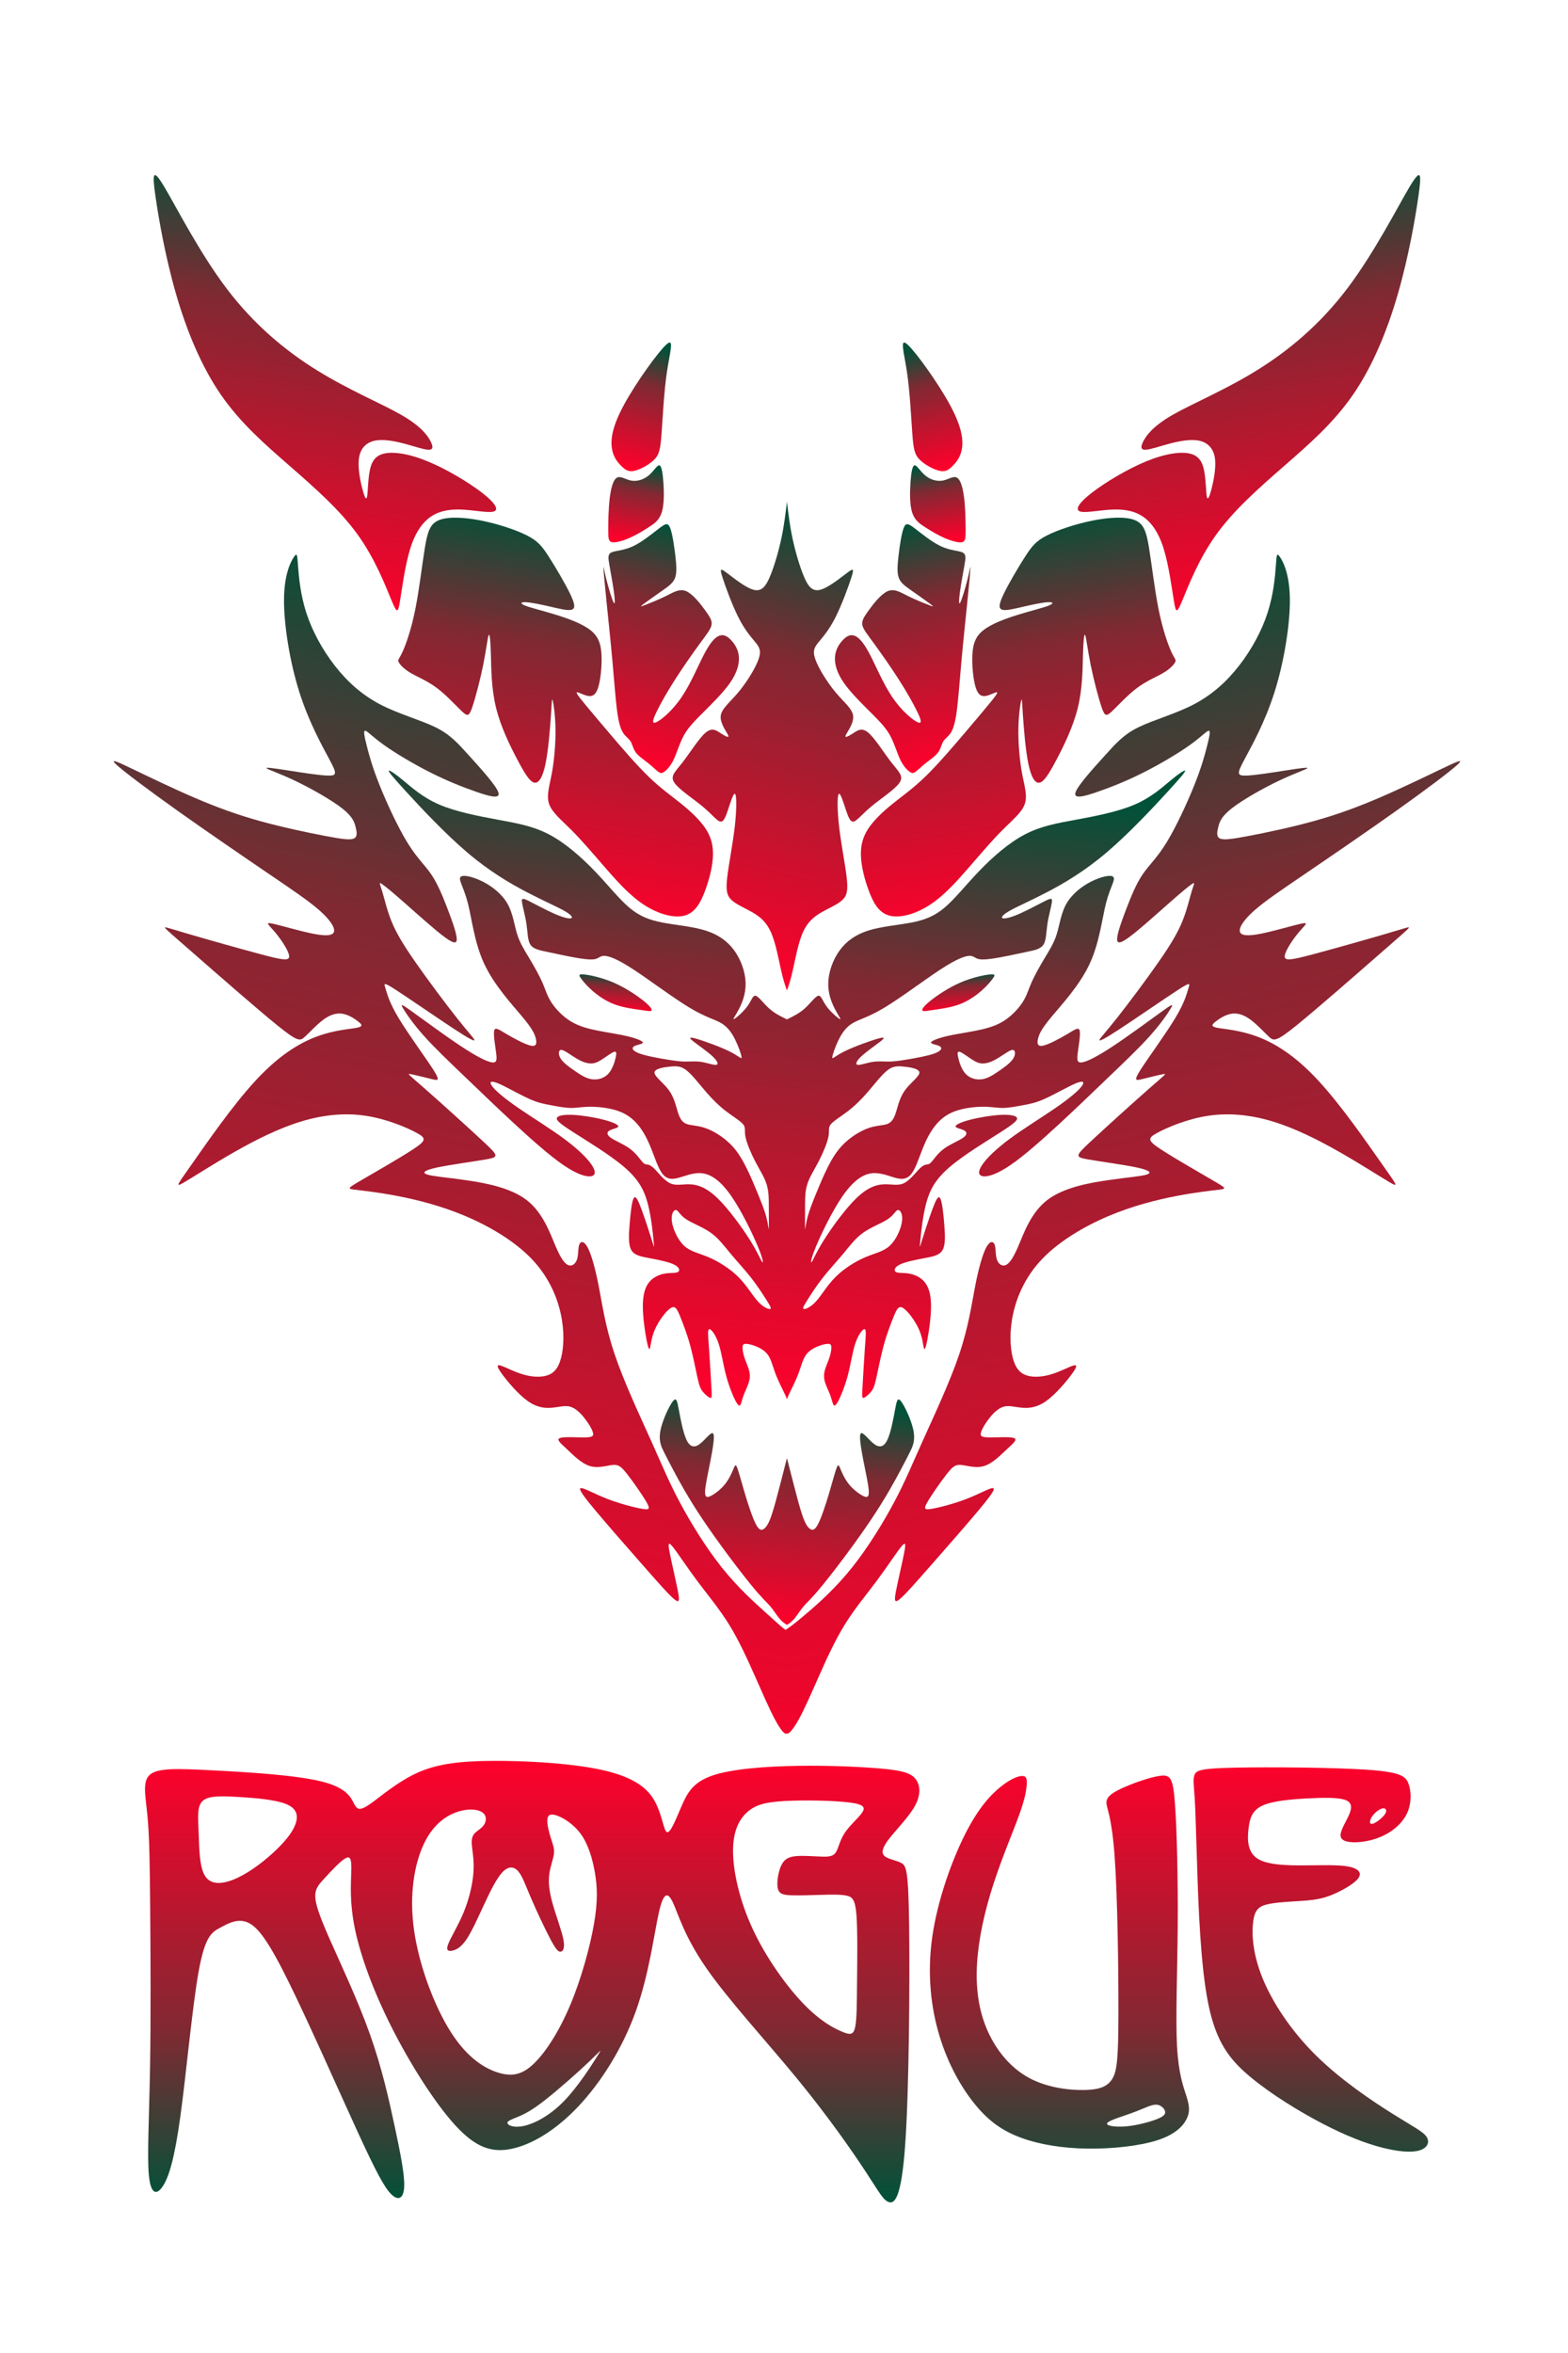 <?xml version="1.0" encoding="UTF-8"?> <svg xmlns="http://www.w3.org/2000/svg" xmlns:xlink="http://www.w3.org/1999/xlink" xmlns:xodm="http://www.corel.com/coreldraw/odm/2003" xml:space="preserve" width="100mm" height="150mm" version="1.1" style="shape-rendering:geometricPrecision; text-rendering:geometricPrecision; image-rendering:optimizeQuality; fill-rule:evenodd; clip-rule:evenodd" viewBox="0 0 10000 15000"> <defs> <style type="text/css"> .fil6 {fill:none} .fil0 {fill:url(#id0)} .fil10 {fill:url(#id1)} .fil8 {fill:url(#id2)} .fil18 {fill:url(#id3)} .fil4 {fill:url(#id4)} .fil9 {fill:url(#id5)} .fil13 {fill:url(#id6)} .fil12 {fill:url(#id7)} .fil14 {fill:url(#id8)} .fil1 {fill:url(#id9)} .fil5 {fill:url(#id10)} .fil2 {fill:url(#id11)} .fil15 {fill:url(#id12)} .fil16 {fill:url(#id13)} .fil7 {fill:url(#id14)} .fil17 {fill:url(#id15)} .fil3 {fill:url(#id16)} .fil11 {fill:url(#id17)} </style> <linearGradient id="id0" gradientUnits="userSpaceOnUse" x1="1855.62" y1="3866.92" x2="2288.66" y2="1139.86"> <stop offset="0" style="stop-opacity:1; stop-color:#FF002B"></stop> <stop offset="0.678" style="stop-opacity:1; stop-color:#802932"></stop> <stop offset="1" style="stop-opacity:1; stop-color:#005239"></stop> </linearGradient> <linearGradient id="id1" gradientUnits="userSpaceOnUse" xlink:href="#id0" x1="7948.56" y1="10908.8" x2="6370.91" y2="3679.17"> </linearGradient> <linearGradient id="id2" gradientUnits="userSpaceOnUse" xlink:href="#id0" x1="8181.88" y1="3866.92" x2="7748.84" y2="1139.86"> </linearGradient> <linearGradient id="id3" gradientUnits="userSpaceOnUse" x1="5016.29" y1="11225.2" x2="5016.29" y2="14039.89"> <stop offset="0" style="stop-opacity:1; stop-color:#FF002B"></stop> <stop offset="0.612" style="stop-opacity:1; stop-color:#802932"></stop> <stop offset="1" style="stop-opacity:1; stop-color:#005239"></stop> </linearGradient> <linearGradient id="id4" gradientUnits="userSpaceOnUse" xlink:href="#id0" x1="4014.74" y1="3452.12" x2="4097.96" y2="2971.51"> </linearGradient> <linearGradient id="id5" gradientUnits="userSpaceOnUse" xlink:href="#id0" x1="6691.82" y1="5820.9" x2="6296.09" y2="3321.44"> </linearGradient> <linearGradient id="id6" gradientUnits="userSpaceOnUse" xlink:href="#id0" x1="5931.14" y1="4894.05" x2="5582.91" y2="3375.56"> </linearGradient> <linearGradient id="id7" gradientUnits="userSpaceOnUse" xlink:href="#id0" x1="6022.77" y1="3452.12" x2="5939.54" y2="2971.51"> </linearGradient> <linearGradient id="id8" gradientUnits="userSpaceOnUse" xlink:href="#id0" x1="6119.31" y1="6446.03" x2="6104.34" y2="6210.78"> </linearGradient> <linearGradient id="id9" gradientUnits="userSpaceOnUse" xlink:href="#id0" x1="3345.68" y1="5820.9" x2="3741.42" y2="3321.44"> </linearGradient> <linearGradient id="id10" gradientUnits="userSpaceOnUse" xlink:href="#id0" x1="4106.36" y1="4894.05" x2="4454.59" y2="3375.56"> </linearGradient> <linearGradient id="id11" gradientUnits="userSpaceOnUse" xlink:href="#id0" x1="2102.23" y1="10910.32" x2="3673.26" y2="3677.65"> </linearGradient> <linearGradient id="id12" gradientUnits="userSpaceOnUse" xlink:href="#id0" x1="4939.55" y1="10355.31" x2="5097.95" y2="8924.62"> </linearGradient> <linearGradient id="id13" gradientUnits="userSpaceOnUse" xlink:href="#id0" x1="4817.53" y1="8956.13" x2="5219.98" y2="4916.67"> </linearGradient> <linearGradient id="id14" gradientUnits="userSpaceOnUse" xlink:href="#id0" x1="3918.19" y1="6446.03" x2="3933.16" y2="6210.78"> </linearGradient> <linearGradient id="id15" gradientUnits="userSpaceOnUse" xlink:href="#id0" x1="4627.24" y1="6221.74" x2="5410.26" y2="3291.19"> </linearGradient> <linearGradient id="id16" gradientUnits="userSpaceOnUse" xlink:href="#id0" x1="3985.63" y1="2978.87" x2="4193.64" y2="2208.56"> </linearGradient> <linearGradient id="id17" gradientUnits="userSpaceOnUse" xlink:href="#id0" x1="6051.87" y1="2978.87" x2="5843.87" y2="2208.56"> </linearGradient> </defs> <g id="Слой_x0020_1">  <g id="_2393065085472"> <path class="fil0" d="M1048.48 1192.16c75.45,126.47 224.24,419.78 398.53,649.34 174.29,229.55 374.09,395.34 577.07,520.75 202.99,125.4 409.17,210.42 533.51,281.62 124.34,71.21 166.85,128.6 187.04,166.86 20.19,38.25 18.07,57.39 -12.75,56.33 -30.82,-1.07 -90.34,-22.32 -155.16,-39.32 -64.83,-17.01 -134.97,-29.77 -188.11,-18.08 -53.14,11.69 -89.28,47.83 -98.84,108.41 -9.56,60.57 7.44,145.6 21.26,198.73 13.81,53.14 24.44,74.4 29.76,49.95 5.31,-24.44 5.31,-94.58 14.87,-153.04 9.57,-58.45 28.7,-105.21 89.28,-121.14 60.57,-15.95 162.6,-1.07 283.75,48.88 121.15,49.95 261.44,134.97 344.33,198.73 82.9,63.77 108.4,106.28 79.71,119.03 -28.7,12.75 -111.59,-4.25 -188.11,-9.56 -76.52,-5.32 -146.66,1.06 -206.18,37.19 -59.51,36.14 -108.39,102.03 -142.4,211.5 -34.01,109.45 -53.14,262.49 -65.89,337.95 -12.76,75.45 -19.14,73.33 -55.27,-13.82 -36.13,-87.15 -102.02,-259.31 -214.67,-415.53 -112.66,-156.23 -272.07,-296.52 -430.41,-434.67 -158.36,-138.16 -315.65,-274.19 -441.05,-455.92 -125.4,-181.74 -218.93,-409.16 -286.94,-645.09 -68.02,-235.94 -110.53,-480.37 -130.72,-622.78 -20.19,-142.41 -18.07,-182.79 57.39,-56.32z"></path> <path class="fil1" d="M2568.04 4153.66c21.88,-48 54.69,-141.58 80.21,-267.97 25.52,-126.39 43.75,-285.59 60.9,-390.86 17.15,-105.28 33.22,-156.63 92.16,-179.72 58.95,-23.1 160.76,-17.92 268.17,3.5 107.42,21.43 220.44,59.09 290.32,94.34 69.88,35.24 96.61,68.05 140.36,136.11 43.75,68.06 104.52,171.36 136.12,236.98 31.59,65.62 34.03,93.58 9.11,100.87 -24.91,7.29 -77.17,-6.08 -134.9,-19.44 -57.73,-13.37 -120.92,-26.74 -155.55,-28.56 -34.64,-1.83 -40.72,7.9 -5.47,21.87 35.24,13.98 111.8,32.21 194.44,57.73 82.64,25.52 171.36,58.33 223.01,99.65 51.65,41.32 66.23,91.15 69.27,158.6 3.03,67.44 -5.47,152.51 -20.05,201.73 -14.59,49.22 -35.25,62.59 -63.81,58.34 -28.55,-4.26 -65.01,-26.13 -72.91,-23.7 -7.9,2.43 12.76,29.16 49.22,73.52 36.46,44.36 88.71,106.34 161.63,192.02 72.91,85.67 166.49,195.05 246.09,272.22 79.6,77.17 145.23,122.13 207.82,172.57 62.58,50.43 122.13,106.33 157.98,162.24 35.85,55.9 48,111.8 44.36,178.03 -3.65,66.23 -23.09,142.8 -49.83,214.51 -26.74,71.7 -60.76,138.53 -128.81,157.98 -68.06,19.44 -170.15,-8.51 -262.51,-69.27 -92.36,-60.77 -175,-154.34 -250.95,-241.84 -75.96,-87.51 -145.23,-168.93 -209.64,-233.33 -64.41,-64.42 -123.96,-111.81 -142.8,-166.5 -18.83,-54.69 3.04,-116.67 18.23,-200.52 15.19,-83.85 23.7,-189.59 22.49,-277.7 -1.22,-88.1 -12.16,-158.58 -17.62,-180.46 -5.48,-21.87 -5.48,4.86 -10.94,88.11 -5.47,83.24 -16.41,223 -34.64,312.32 -18.23,89.33 -43.75,128.21 -72.31,122.14 -28.55,-6.08 -60.16,-57.12 -106.33,-144.01 -46.18,-86.9 -106.95,-209.64 -137.33,-333.6 -30.38,-123.96 -30.38,-249.13 -32.81,-337.24 -2.43,-88.11 -7.29,-139.15 -13.97,-125.78 -6.69,13.37 -15.2,91.14 -34.64,187.76 -19.45,96.62 -49.83,212.07 -69.88,271.01 -20.06,58.94 -29.78,61.37 -65.63,27.95 -35.85,-33.42 -97.83,-102.69 -160.42,-149.48 -62.58,-46.79 -125.77,-71.09 -169.52,-97.22 -43.75,-26.13 -68.06,-54.09 -74.75,-69.27 -6.68,-15.19 4.26,-17.63 26.13,-65.63z"></path> <path class="fil2" d="M3178.5 5051.93c-13.97,-44.36 -112.42,-152.52 -185.94,-233.94 -73.53,-81.43 -122.13,-136.11 -216.31,-182.29 -94.19,-46.18 -233.95,-83.86 -350.62,-144.62 -116.67,-60.77 -210.24,-144.62 -289.84,-246.7 -79.61,-102.09 -145.24,-222.4 -182.91,-339.68 -37.67,-117.28 -47.4,-231.52 -52.25,-298.36 -4.87,-66.84 -4.87,-86.28 -25.52,-56.51 -20.67,29.78 -61.99,108.77 -63.81,267.97 -1.82,159.21 35.85,398.62 97.84,594.28 61.97,195.66 148.26,347.58 193.22,432.04 44.97,84.46 48.62,101.48 -9.11,100.26 -57.73,-1.22 -176.82,-20.66 -263.11,-34.02 -86.29,-13.37 -139.76,-20.67 -129.43,-12.16 10.33,8.51 84.46,32.82 184.72,80.82 100.27,48 226.65,119.7 295.32,173.18 68.66,53.47 79.6,88.72 87.5,120.92 7.9,32.2 12.76,61.37 -11.55,72.31 -24.3,10.93 -77.78,3.64 -185.93,-17.02 -108.17,-20.66 -271.01,-54.68 -416.85,-95.4 -145.84,-40.71 -274.66,-88.11 -411.98,-147.05 -137.33,-58.94 -283.17,-129.42 -385.77,-178.65 -102.61,-49.22 -161.98,-77.17 -113.98,-32.81 48.01,44.35 203.39,161.03 392.28,295.32 188.89,134.28 411.28,286.2 572.92,396.19 161.64,109.98 262.5,178.03 329.34,236.97 66.84,58.94 99.66,108.77 93.59,135.51 -6.08,26.73 -51.05,30.38 -136.12,13.37 -85.07,-17.02 -210.25,-54.69 -258.86,-64.41 -48.61,-9.72 -20.66,8.5 18.24,54.69 38.88,46.18 88.71,120.31 90.53,153.12 1.82,32.81 -44.35,24.31 -179.25,-11.54 -134.9,-35.85 -358.52,-99.05 -480.05,-134.9 -121.53,-35.85 -140.97,-44.36 -130.03,-30.99 10.94,13.37 52.25,48.61 195.66,173.79 143.41,125.17 388.89,340.27 518.93,445.4 130.04,105.12 144.62,100.26 174.4,72.92 29.77,-27.35 74.73,-77.18 117.27,-108.77 42.53,-31.59 82.64,-44.97 122.14,-38.89 39.49,6.08 78.39,31.6 102.09,50.44 23.69,18.83 32.2,30.98 -11.55,39.49 -43.75,8.51 -139.76,13.37 -252.78,55.3 -113.03,41.93 -243.06,120.92 -391.33,281.34 -148.26,160.41 -314.76,402.26 -406.51,532.91 -91.76,130.64 -108.77,150.08 -52.87,117.87 55.9,-32.2 184.73,-116.05 323.28,-195.04 138.54,-79 286.8,-153.13 430.2,-196.27 143.41,-43.15 281.95,-55.3 413.81,-34.64 131.86,20.65 257.04,74.13 319.63,108.16 62.58,34.02 62.58,48.61 -21.27,103.9 -83.86,55.3 -251.57,151.31 -336.03,200.53 -84.47,49.21 -85.68,51.65 -37.67,57.73 48,6.07 145.22,15.79 271.61,40.1 126.39,24.31 281.95,63.2 437.5,129.43 155.56,66.23 311.12,159.81 416.85,269.19 105.73,109.37 161.63,234.55 187.15,348.17 25.52,113.63 20.67,215.72 3.65,283.17 -17.01,67.45 -46.18,100.26 -89.93,114.23 -43.75,13.98 -102.08,9.12 -157.99,-7.89 -55.9,-17.02 -109.37,-46.18 -136.72,-54.69 -27.34,-8.51 -28.56,3.64 6.08,51.65 34.63,48 105.12,131.86 166.5,175 61.37,43.14 113.62,45.58 156.77,41.32 43.14,-4.25 77.17,-15.19 109.38,-7.29 32.2,7.9 62.58,34.63 89.93,68.05 27.34,33.42 51.65,73.53 58.33,97.23 6.68,23.7 -4.26,30.99 -51.65,31.6 -47.4,0.61 -131.26,-5.47 -157.99,3.64 -26.74,9.12 3.64,33.43 44.35,71.7 40.72,38.29 91.76,90.54 145.24,106.94 53.47,16.41 109.37,-3.03 145.83,-6.67 36.46,-3.65 53.48,8.5 91.76,57.11 38.28,48.62 97.82,133.69 123.95,179.26 26.13,45.57 18.84,51.65 -31.59,42.53 -50.44,-9.11 -144.01,-33.42 -224.22,-65.01 -80.22,-31.6 -147.05,-70.49 -163.45,-66.24 -16.41,4.26 17.61,51.65 96,145.23 78.39,93.58 201.13,233.34 297.74,343.32 96.62,109.98 167.11,190.2 202.35,219.36 35.24,29.17 35.24,7.29 22.49,-57.73 -12.77,-65.01 -38.29,-173.17 -50.44,-235.16 -12.15,-61.97 -10.94,-77.77 19.44,-40.1 30.39,37.68 89.93,128.83 156.17,217.54 66.23,88.71 139.15,175 202.35,277.08 63.19,102.09 116.66,219.98 164.67,328.13 48,108.17 90.53,206.61 126.62,274.49 36.09,67.88 65.73,105.21 77.88,89.41 12.16,-15.8 6.82,-84.73 11.78,-155.09 4.96,-70.36 20.21,-142.16 19.6,-214.47 -0.61,-72.3 -17.07,-145.13 -25.54,-193.85 -8.46,-48.72 -8.91,-73.35 -10.07,-84.28 -1.14,-10.92 -2.98,-8.15 -19.77,-21.36 -16.78,-13.21 -48.51,-42.4 -116.63,-103.79 -68.13,-61.38 -172.64,-154.95 -274.11,-281.95 -101.48,-127 -199.93,-287.42 -269.8,-418.67 -69.88,-131.25 -111.2,-233.33 -182.3,-391.32 -71.1,-157.99 -171.96,-371.88 -232.12,-550.52 -60.16,-178.65 -79.6,-322.06 -102.08,-437.51 -22.49,-115.46 -48.01,-202.96 -71.09,-244.89 -23.1,-41.93 -43.76,-38.27 -52.26,-16.4 -8.51,21.88 -4.87,61.98 -13.37,91.15 -8.51,29.16 -29.17,47.39 -52.26,41.32 -23.09,-6.08 -48.62,-36.46 -83.86,-118.49 -35.24,-82.04 -80.2,-215.72 -185.32,-297.15 -105.13,-81.42 -270.41,-110.59 -393.76,-128.21 -123.36,-17.62 -204.78,-23.7 -240.02,-34.64 -35.25,-10.93 -24.31,-26.73 59.55,-44.96 83.85,-18.23 240.63,-38.89 318.41,-52.86 77.77,-13.98 76.56,-21.27 -17.62,-109.38 -94.19,-88.11 -281.35,-257.04 -381.01,-344.54 -99.65,-87.5 -111.8,-93.58 -85.67,-88.71 26.13,4.86 90.54,20.65 131.86,30.99 41.32,10.33 59.55,15.19 12.76,-58.34 -46.79,-73.52 -158.59,-225.43 -220.57,-328.12 -61.99,-102.7 -74.14,-156.17 -84.47,-189.59 -10.33,-33.42 -18.83,-46.79 67.46,9.11 86.28,55.91 267.35,181.08 371.26,249.14 103.91,68.05 130.65,78.99 127.61,68.05 -3.04,-10.93 -35.86,-43.75 -109.99,-137.32 -74.13,-93.58 -189.58,-247.92 -268.57,-361.55 -79,-113.63 -121.54,-186.55 -150.7,-258.86 -29.17,-72.31 -44.97,-144.01 -58.33,-188.37 -13.37,-44.36 -24.31,-61.37 -4.86,-49.22 19.44,12.16 69.27,53.47 150.69,125.18 81.42,71.69 194.45,173.78 257.64,219.36 63.19,45.57 76.56,34.63 70.49,-6.08 -6.08,-40.71 -31.6,-111.2 -60.16,-185.33 -28.56,-74.13 -60.16,-151.91 -100.87,-212.07 -40.71,-60.16 -90.54,-102.69 -151.3,-201.13 -60.77,-98.44 -132.47,-252.78 -178.65,-368.23 -46.18,-115.46 -66.84,-192.02 -81.42,-249.75 -14.59,-57.72 -23.1,-96.61 -10.94,-97.22 12.15,-0.61 44.97,37.06 119.71,90.54 74.73,53.47 191.41,122.75 298.96,176.82 107.55,54.08 205.99,92.97 290.45,122.14 84.46,29.17 154.95,48.61 140.97,4.25z"></path> <path class="fil3" d="M4249.36 2196.69c-53.78,48.83 -192.26,241.7 -267.67,379.56 -75.43,137.86 -87.79,220.7 -79.75,278.81 8.04,58.1 36.47,91.49 60.58,115.6 24.11,24.1 43.89,38.94 82.22,30.91 38.33,-8.04 95.2,-38.95 127.35,-71.09 32.14,-32.15 39.56,-65.53 46.98,-164.45 7.42,-98.91 14.83,-263.34 34,-393.16 19.16,-129.82 50.07,-225.02 -3.71,-176.18z"></path> <path class="fil4" d="M3934.7 3044.84c-23.49,12.98 -38.32,64.91 -46.36,132.29 -8.04,67.38 -9.27,150.22 -9.27,202.15 0,51.92 1.23,72.94 24.11,77.27 22.87,4.33 67.38,-8.03 110.04,-26.58 42.65,-18.54 83.45,-43.27 120.54,-66.76 37.09,-23.49 70.47,-45.75 86.55,-96.44 16.07,-50.69 14.83,-129.82 10.5,-191.64 -4.32,-61.82 -11.74,-106.33 -25.96,-108.8 -14.22,-2.48 -35.23,37.09 -66.76,63.67 -31.53,26.58 -73.57,40.19 -110.66,34 -37.09,-6.18 -69.24,-32.14 -92.73,-19.16z"></path> <path class="fil5" d="M4236.32 4919.84c15.89,-11.22 39.26,-34.59 59.36,-76.19 20.1,-41.61 36.93,-101.44 62.64,-150.05 25.71,-48.62 60.3,-86.01 116.39,-142.1 56.1,-56.1 133.69,-130.9 179.97,-196.8 46.27,-65.91 61.24,-122.94 57.5,-168.75 -3.74,-45.81 -26.18,-80.4 -49.09,-104.71 -22.9,-24.31 -46.27,-38.33 -73.39,-29.45 -27.11,8.88 -57.96,40.67 -97.22,114.99 -39.27,74.33 -86.95,191.19 -146.31,278.6 -59.37,87.42 -130.42,145.38 -161.28,158.94 -30.85,13.55 -21.5,-17.3 3.75,-69.18 25.23,-51.9 66.37,-124.82 118.26,-205.68 51.88,-80.87 114.53,-169.69 158,-229.05 43.47,-59.37 67.77,-89.29 72.92,-115.93 5.14,-26.65 -8.88,-50.02 -39.73,-92.55 -30.85,-42.54 -78.54,-104.25 -121.08,-122.94 -42.54,-18.7 -79.93,5.6 -126.67,28.98 -46.75,23.37 -102.84,45.81 -134.16,57.96 -31.32,12.15 -37.86,14.02 -13.09,-4.67 24.77,-18.7 80.87,-57.97 122,-86.95 41.14,-28.99 67.32,-47.68 79.47,-78.53 12.16,-30.86 10.28,-73.86 3.27,-136.49 -7.01,-62.65 -19.16,-144.92 -33.18,-182.31 -14.03,-37.4 -29.92,-29.92 -71.06,1.4 -41.13,31.31 -107.51,86.48 -166.87,114.06 -59.37,27.57 -111.73,27.57 -136.5,38.79 -24.78,11.23 -21.97,33.66 -14.02,79.47 7.94,45.81 21.03,115 28.51,168.29 7.48,53.29 9.35,90.68 -0.93,72.45 -10.29,-18.23 -32.73,-92.09 -46.75,-148.18 -14.02,-56.1 -19.63,-94.43 -18.7,-72.93 0.93,21.51 8.42,102.85 19.64,213.63 11.21,110.78 26.18,251.02 37.86,380.5 11.69,129.48 20.1,248.22 30.85,325.35 10.75,77.12 23.84,112.65 39.73,135.56 15.9,22.9 34.59,33.19 45.82,51.88 11.21,18.7 14.95,45.81 33.18,70.12 18.23,24.31 50.95,45.81 78.06,67.31 27.11,21.5 48.62,43.01 63.58,54.23 14.96,11.21 23.37,12.15 39.27,0.93z"></path> <path class="fil6" d="M5018.75 6314.22c-11.76,-33.55 -23.53,-67.09 -38.5,-134.18 -14.96,-67.09 -33.13,-167.73 -62.48,-234.82 -29.36,-67.09 -69.89,-100.63 -118.11,-128.59 -48.23,-27.95 -104.13,-50.32 -134.88,-79.67 -30.75,-29.35 -36.34,-65.69 -26.55,-147.46 9.78,-81.77 34.94,-208.95 47.52,-317.27 12.58,-108.33 12.58,-197.79 2.8,-210.36 -9.79,-12.59 -29.36,51.71 -45.44,99.93 -16.07,48.23 -28.65,80.37 -50.31,75.48 -21.67,-4.89 -52.42,-46.83 -113.22,-97.15 -60.8,-50.31 -151.66,-109.01 -179.6,-151.64 -27.96,-42.64 6.98,-69.2 53.11,-128.59 46.12,-59.41 103.43,-151.66 145.36,-188 41.93,-36.34 68.49,-16.77 96.44,1.4 27.96,18.17 57.31,34.94 49.63,15.38 -7.69,-19.58 -52.42,-75.48 -48.23,-123 4.2,-47.53 57.31,-86.67 111.82,-151.66 54.51,-64.99 110.42,-155.84 129.99,-212.45 19.57,-56.61 2.79,-78.98 -24.46,-111.82 -27.26,-32.85 -65,-76.18 -104.83,-155.14 -39.84,-78.97 -81.77,-193.59 -100.64,-252.29 -18.87,-58.71 -14.67,-61.5 26.56,-30.75 41.23,30.74 119.5,95.04 171.92,108.32 52.41,13.28 78.97,-24.46 105.52,-88.76 26.56,-64.29 53.12,-155.14 70.88,-238.3 17.76,-83.17 26.74,-158.65 35.7,-234.13"></path> <path class="fil6" d="M5018.75 6498.45c-39.29,-19.11 -78.57,-38.23 -113.75,-69.89 -35.18,-31.67 -66.24,-75.87 -85.36,-80.65 -19.11,-4.78 -26.28,29.87 -53.16,66.91 -26.88,37.04 -73.48,76.46 -85.43,81.84 -11.94,5.38 10.76,-23.3 32.86,-66.31 22.1,-43.01 43.6,-100.36 41.22,-167.27 -2.39,-66.9 -28.67,-143.36 -71.68,-203.1 -43.02,-59.74 -102.76,-102.75 -185.2,-128.44 -82.43,-25.69 -187.57,-34.05 -271.8,-50.17 -84.23,-16.14 -147.56,-40.04 -213.26,-95.59 -65.72,-55.56 -133.81,-142.77 -219.24,-231.78 -85.43,-89.01 -188.17,-179.81 -291.52,-234.17 -103.35,-54.36 -207.29,-72.29 -330.35,-94.99 -123.06,-22.7 -265.24,-50.18 -371.57,-96.17 -106.33,-46 -176.82,-110.52 -229.39,-154.12 -52.57,-43.61 -87.21,-66.31 -91.4,-61.53 -4.18,4.77 22.1,37.03 112.9,136.2 90.81,99.16 246.12,265.23 388.3,385.9 142.17,120.67 271.21,195.94 377.54,251.5 106.33,55.55 189.97,91.39 237.76,118.27 47.79,26.89 59.73,44.81 45.99,48.99 -13.74,4.18 -53.16,-5.38 -107.52,-29.27 -54.36,-23.89 -123.66,-62.13 -162.48,-81.24 -38.84,-19.12 -47.2,-19.12 -43.02,9.55 4.18,28.68 20.91,86.03 28.67,139.2 7.77,53.16 6.57,102.14 25.09,130.22 18.52,28.08 56.75,35.25 108.13,46 51.37,10.75 115.89,25.09 172.04,35.24 56.15,10.16 103.95,16.14 130.83,10.76 26.88,-5.38 32.85,-22.1 62.13,-20.91 29.27,1.19 81.83,20.31 183.39,86.62 101.55,66.31 252.09,179.81 356.04,242.53 103.94,62.73 161.29,74.67 203.11,99.17 41.81,24.49 68.09,61.53 90.2,106.33 22.1,44.8 40.02,97.37 40.62,112.31 0.6,14.93 -16.13,-7.77 -77.65,-38.23 -61.54,-30.47 -167.87,-68.7 -216.26,-81.84 -48.39,-13.14 -38.83,-1.2 -7.17,23.3 31.66,24.49 85.43,61.52 116.49,90.8 31.07,29.27 39.43,50.77 23.3,53.76 -16.13,2.99 -56.75,-12.55 -93.79,-18.52 -37.04,-5.97 -70.49,-2.39 -102.15,-2.39 -31.66,0 -61.53,-3.58 -116.49,-12.54 -54.96,-8.97 -135,-23.3 -178.62,-39.43 -43.61,-16.13 -50.77,-34.05 -34.04,-44.8 16.72,-10.76 57.34,-14.34 56.75,-24.5 -0.6,-10.16 -42.42,-26.88 -97.38,-40.02 -54.96,-13.15 -123.05,-22.7 -186.97,-35.24 -63.92,-12.55 -123.67,-28.09 -176.23,-60.34 -52.57,-32.26 -97.97,-81.24 -124.86,-123.65 -26.88,-42.42 -35.24,-78.27 -56.14,-125.46 -20.91,-47.19 -54.37,-105.74 -84.83,-156.51 -30.47,-50.78 -57.95,-93.79 -75.87,-151.73 -17.92,-57.95 -26.29,-130.83 -60.93,-191.76 -34.65,-60.94 -95.59,-109.92 -158.31,-141.58 -62.72,-31.66 -127.24,-46 -141.57,-28.67 -14.34,17.32 21.5,66.3 47.19,166.66 25.69,100.36 41.21,252.1 105.13,388.3 63.92,136.2 176.23,256.87 240.15,333.34 63.92,76.46 79.45,108.71 87.22,137.99 7.76,29.27 7.76,55.55 -28.68,48.99 -36.44,-6.58 -109.32,-46 -157.7,-74.67 -48.39,-28.68 -72.29,-46.6 -78.26,-21.51 -5.97,25.09 5.97,93.19 11.95,138.59 5.97,45.4 5.97,68.1 -25.69,63.92 -31.66,-4.19 -94.98,-35.25 -194.75,-100.96 -99.76,-65.71 -235.95,-166.07 -308.83,-218.64 -72.88,-52.57 -82.45,-57.35 -64.53,-26.28 17.93,31.06 63.33,97.96 133.22,176.22 69.89,78.26 164.28,167.86 263.44,262.84 99.17,94.99 203.11,195.35 313.03,296.91 109.91,101.55 225.81,204.29 313.02,264.04 87.22,59.73 145.76,76.46 176.23,71.68 30.46,-4.78 32.85,-31.07 4.18,-73.48 -28.67,-42.42 -88.41,-100.96 -175.63,-165.47 -87.21,-64.52 -201.91,-135.01 -287.33,-193.55 -85.43,-58.55 -141.59,-105.14 -166.67,-135.6 -25.1,-30.47 -19.12,-44.81 28.07,-26.3 47.19,18.52 135.61,69.9 198.33,98.57 62.72,28.68 99.77,34.65 141.58,42.42 41.82,7.76 88.41,17.32 128.44,17.92 40.01,0.59 73.47,-7.76 126.64,-7.76 53.16,0 126.04,8.35 182.2,29.26 56.15,20.91 95.57,54.37 127.24,94.99 31.66,40.62 55.56,88.41 77.06,142.17 21.5,53.77 40.63,113.5 63.92,149.94 23.3,36.44 50.78,49.59 94.99,40.63 44.2,-8.96 105.13,-40.03 166.06,-32.86 60.93,7.17 121.87,52.57 186.98,146.96 65.12,94.38 134.42,237.75 169.07,321.39 34.64,83.63 34.64,107.52 26.28,96.77 -8.37,-10.76 -25.09,-56.16 -76.46,-138 -51.38,-81.84 -137.41,-200.11 -207.89,-268.22 -70.5,-68.1 -125.45,-86.02 -173.24,-88.4 -47.79,-2.4 -88.42,10.74 -126.05,-5.39 -37.64,-16.13 -72.28,-61.52 -96.77,-87.21 -24.5,-25.68 -38.84,-31.66 -49.59,-33.45 -10.75,-1.8 -17.92,0.59 -33.45,-16.73 -15.53,-17.33 -39.43,-54.36 -78.86,-83.63 -39.42,-29.28 -94.38,-50.78 -121.86,-69.89 -27.48,-19.12 -27.48,-35.85 -8.96,-46.6 18.52,-10.75 55.56,-15.53 56.15,-26.28 0.6,-10.76 -35.24,-27.48 -92.59,-42.41 -57.35,-14.94 -136.2,-28.09 -194.74,-31.07 -58.55,-2.99 -96.78,4.18 -103.95,18.52 -7.17,14.34 16.73,35.84 103.35,91.4 86.62,55.55 235.96,145.15 327.96,224.61 92,79.45 126.64,148.74 148.74,234.17 22.11,85.42 31.66,186.98 36.44,235.96 4.78,48.98 4.78,45.4 -9.55,-0.59 -14.34,-46 -43.02,-134.42 -65.72,-196.54 -22.7,-62.13 -39.42,-97.97 -51.97,-75.87 -12.54,22.11 -20.9,102.15 -26.28,171.45 -5.38,69.3 -7.77,127.83 12.54,160.69 20.31,32.86 63.32,40.02 117.69,50.18 54.36,10.16 120.07,23.3 154.72,40.62 34.65,17.33 38.23,38.83 23.29,47.2 -14.93,8.36 -48.39,3.58 -84.83,10.16 -36.44,6.56 -75.86,24.48 -101.55,58.53 -25.69,34.05 -37.63,84.23 -37.03,154.13 0.59,69.89 13.73,159.49 23.89,211.47 10.16,51.97 17.32,66.31 22.1,49.58 4.78,-16.73 7.17,-64.52 31.66,-119.47 24.49,-54.96 71.09,-117.09 100.37,-135.01 29.27,-17.92 41.21,8.36 59.73,53.76 18.52,45.4 43.61,109.92 63.92,183.99 20.31,74.07 35.84,157.71 47.2,208.49 11.34,50.77 18.51,68.69 33.45,87.21 14.93,18.52 37.63,37.64 48.39,39.43 10.75,1.79 9.55,-13.74 5.97,-75.27 -3.59,-61.53 -9.57,-169.06 -14.94,-243.73 -5.38,-74.67 -10.15,-116.49 1.8,-118.87 11.94,-2.4 40.62,34.65 59.73,92 19.12,57.34 28.67,135 50.18,212.66 21.5,77.66 54.96,155.32 72.88,176.23 17.92,20.9 20.31,-14.94 34.05,-53.77 13.74,-38.83 38.83,-80.65 41.82,-120.07 2.98,-39.43 -16.13,-76.47 -28.67,-109.92 -12.55,-33.45 -18.53,-63.32 -17.92,-81.84 0.59,-18.52 7.76,-25.69 37.63,-20.31 29.87,5.37 82.44,23.3 112.91,54.96 30.46,31.66 38.82,77.06 57.27,127.24 18.45,50.18 46.99,105.14 61.25,135.01 14.27,29.86 14.27,34.64 14.27,39.42"></path> <path class="fil6" d="M5018.75 10358.5c-15.47,-9.92 -30.94,-19.85 -48.54,-41.14 -17.59,-21.3 -37.31,-53.98 -60.16,-80.19 -22.85,-26.2 -48.82,-45.94 -126.74,-142.04 -77.92,-96.1 -207.78,-268.57 -301.81,-408.82 -94.03,-140.26 -152.2,-248.31 -187,-313.77 -34.81,-65.44 -46.24,-88.3 -61.3,-118.43 -15.07,-30.13 -33.77,-67.53 -21.82,-131.94 11.95,-64.42 54.54,-155.84 78.44,-187.53 23.89,-31.69 29.09,-3.64 40,55.07 10.91,58.7 27.53,148.04 50.39,193.23 22.85,45.2 51.95,46.24 85.19,20.26 33.24,-25.97 70.65,-78.95 82.6,-64.93 11.94,14.03 -1.57,95.07 -17.15,174.54 -15.59,79.48 -33.24,157.4 -34.28,196.36 -1.04,38.96 14.54,38.96 40,25.45 25.45,-13.5 60.77,-40.52 86.75,-72.73 25.97,-32.2 42.59,-69.6 52.99,-94.53 10.39,-24.94 14.54,-37.4 24.93,-11.43 10.39,25.97 27.01,90.39 48.83,163.63 21.82,73.25 48.83,155.32 70.13,196.36 21.29,41.04 36.88,41.04 51.94,30.12 15.07,-10.9 29.61,-32.72 46.75,-81.55 17.15,-48.83 36.88,-124.67 53.96,-190.65 17.08,-65.96 31.49,-122.07 45.9,-178.17"></path> <path class="fil7" d="M3725.46 6212.04c37.18,3.68 114.49,19.88 189.59,52.65 75.1,32.76 147.98,82.09 190.32,116.33 42.34,34.24 54.11,53.37 49.69,60.74 -4.41,7.36 -25.03,2.94 -68.46,-3.32 -43.45,-6.26 -109.71,-14.36 -167.14,-35.71 -57.43,-21.35 -106.02,-55.96 -142.09,-87.61 -36.08,-31.66 -59.64,-60.38 -72.9,-79.15 -13.25,-18.77 -16.19,-27.61 20.99,-23.93z"></path> <path class="fil8" d="M8989.03 1192.16c-75.46,126.47 -224.24,419.78 -398.53,649.34 -174.29,229.55 -374.09,395.34 -577.08,520.75 -202.98,125.4 -409.16,210.42 -533.5,281.62 -124.34,71.21 -166.85,128.6 -187.05,166.86 -20.18,38.25 -18.06,57.39 12.75,56.33 30.83,-1.07 90.34,-22.32 155.17,-39.32 64.83,-17.01 134.97,-29.77 188.11,-18.08 53.13,11.69 89.27,47.83 98.84,108.41 9.56,60.57 -7.45,145.6 -21.26,198.73 -13.82,53.14 -24.45,74.4 -29.76,49.95 -5.31,-24.44 -5.31,-94.58 -14.88,-153.04 -9.56,-58.45 -28.69,-105.21 -89.27,-121.14 -60.57,-15.95 -162.6,-1.07 -283.76,48.88 -121.15,49.95 -261.43,134.97 -344.32,198.73 -82.9,63.77 -108.4,106.28 -79.71,119.03 28.69,12.75 111.59,-4.25 188.1,-9.56 76.52,-5.32 146.67,1.06 206.18,37.19 59.51,36.14 108.4,102.03 142.4,211.5 34.02,109.45 53.15,262.49 65.9,337.95 12.75,75.45 19.13,73.33 55.27,-13.82 36.13,-87.15 102.02,-259.31 214.67,-415.53 112.65,-156.23 272.06,-296.52 430.41,-434.67 158.35,-138.16 315.64,-274.19 441.05,-455.92 125.4,-181.74 218.92,-409.16 286.94,-645.09 68.01,-235.94 110.53,-480.37 130.71,-622.78 20.2,-142.41 18.08,-182.79 -57.38,-56.32z"></path> <path class="fil9" d="M7469.46 4153.66c-21.87,-48 -54.68,-141.58 -80.21,-267.97 -25.52,-126.39 -43.75,-285.59 -60.9,-390.86 -17.15,-105.28 -33.22,-156.63 -92.16,-179.72 -58.94,-23.1 -160.75,-17.92 -268.17,3.5 -107.41,21.43 -220.43,59.09 -290.31,94.34 -69.88,35.24 -96.61,68.05 -140.37,136.11 -43.75,68.06 -104.51,171.36 -136.11,236.98 -31.6,65.62 -34.03,93.58 -9.12,100.87 24.92,7.29 77.18,-6.08 134.9,-19.44 57.73,-13.37 120.92,-26.74 155.56,-28.56 34.63,-1.83 40.71,7.9 5.47,21.87 -35.24,13.98 -111.81,32.21 -194.45,57.73 -82.63,25.52 -171.35,58.33 -223,99.65 -51.65,41.32 -66.23,91.15 -69.27,158.6 -3.04,67.44 5.46,152.51 20.05,201.73 14.58,49.22 35.24,62.59 63.8,58.34 28.56,-4.26 65.02,-26.13 72.92,-23.7 7.9,2.43 -12.76,29.16 -49.22,73.52 -36.46,44.36 -88.71,106.34 -161.63,192.02 -72.92,85.67 -166.5,195.05 -246.09,272.22 -79.6,77.17 -145.23,122.13 -207.82,172.57 -62.59,50.43 -122.13,106.33 -157.99,162.24 -35.85,55.9 -48,111.8 -44.35,178.03 3.65,66.23 23.09,142.8 49.82,214.51 26.74,71.7 60.77,138.53 128.82,157.98 68.06,19.44 170.15,-8.51 262.5,-69.27 92.36,-60.77 175.01,-154.34 250.96,-241.84 75.95,-87.51 145.22,-168.93 209.63,-233.33 64.41,-64.42 123.96,-111.81 142.8,-166.5 18.84,-54.69 -3.04,-116.67 -18.23,-200.52 -15.19,-83.85 -23.69,-189.59 -22.48,-277.7 1.22,-88.1 12.15,-158.58 17.62,-180.46 5.47,-21.87 5.47,4.86 10.94,88.11 5.47,83.24 16.41,223 34.64,312.32 18.22,89.33 43.74,128.21 72.3,122.14 28.56,-6.08 60.16,-57.12 106.34,-144.01 46.18,-86.9 106.95,-209.64 137.32,-333.6 30.39,-123.96 30.39,-249.13 32.82,-337.24 2.43,-88.11 7.29,-139.15 13.97,-125.78 6.69,13.37 15.19,91.14 34.64,187.76 19.44,96.62 49.83,212.07 69.88,271.01 20.05,58.94 29.78,61.37 65.63,27.95 35.85,-33.42 97.83,-102.69 160.41,-149.48 62.59,-46.79 125.78,-71.09 169.53,-97.22 43.75,-26.13 68.06,-54.09 74.74,-69.27 6.68,-15.19 -4.25,-17.63 -26.13,-65.63z"></path> <path class="fil10" d="M6859 5051.93c13.98,-44.36 112.42,-152.52 185.95,-233.94 73.52,-81.43 122.13,-136.11 216.31,-182.29 94.19,-46.18 233.95,-83.86 350.61,-144.62 116.67,-60.77 210.25,-144.62 289.85,-246.7 79.6,-102.09 145.23,-222.4 182.9,-339.68 37.68,-117.28 47.4,-231.52 52.26,-298.36 4.86,-66.84 4.86,-86.28 25.52,-56.51 20.66,29.78 61.98,108.77 63.8,267.97 1.83,159.21 -35.84,398.62 -97.83,594.28 -61.98,195.66 -148.26,347.58 -193.23,432.04 -44.96,84.46 -48.61,101.48 9.11,100.26 57.73,-1.22 176.83,-20.66 263.12,-34.02 86.28,-13.37 139.75,-20.67 129.43,-12.16 -10.33,8.51 -84.47,32.82 -184.73,80.82 -100.26,48 -226.65,119.7 -295.32,173.18 -68.66,53.47 -79.59,88.72 -87.49,120.92 -7.9,32.2 -12.76,61.37 11.54,72.31 24.31,10.93 77.78,3.64 185.94,-17.02 108.16,-20.66 271.01,-54.68 416.84,-95.4 145.84,-40.71 274.66,-88.11 411.99,-147.05 137.33,-58.94 283.16,-129.42 385.77,-178.65 102.61,-49.22 161.97,-77.17 113.97,-32.81 -48,44.35 -203.38,161.03 -392.28,295.32 -188.88,134.28 -411.28,286.2 -572.92,396.19 -161.63,109.98 -262.5,178.03 -329.34,236.97 -66.84,58.94 -99.66,108.77 -93.58,135.51 6.08,26.73 51.04,30.38 136.12,13.37 85.07,-17.02 210.24,-54.69 258.85,-64.41 48.62,-9.72 20.66,8.5 -18.23,54.69 -38.89,46.18 -88.71,120.31 -90.54,153.12 -1.82,32.81 44.36,24.31 179.26,-11.54 134.9,-35.85 358.51,-99.05 480.04,-134.9 121.53,-35.85 140.97,-44.36 130.03,-30.99 -10.93,13.37 -52.25,48.61 -195.66,173.79 -143.4,125.17 -388.89,340.27 -518.93,445.4 -130.03,105.12 -144.62,100.26 -174.39,72.92 -29.78,-27.35 -74.74,-77.18 -117.28,-108.77 -42.53,-31.59 -82.64,-44.97 -122.13,-38.89 -39.5,6.08 -78.39,31.6 -102.09,50.44 -23.7,18.83 -32.2,30.98 11.55,39.49 43.75,8.51 139.76,13.37 252.78,55.3 113.02,41.93 243.06,120.92 391.32,281.34 148.27,160.41 314.76,402.26 406.52,532.91 91.75,130.64 108.77,150.08 52.87,117.87 -55.91,-32.2 -184.74,-116.05 -323.28,-195.04 -138.54,-79 -286.8,-153.13 -430.21,-196.27 -143.4,-43.15 -281.95,-55.3 -413.8,-34.64 -131.86,20.65 -257.04,74.13 -319.63,108.16 -62.59,34.02 -62.59,48.61 21.27,103.9 83.86,55.3 251.56,151.31 336.02,200.53 84.47,49.21 85.68,51.65 37.68,57.73 -48,6.07 -145.22,15.79 -271.62,40.1 -126.39,24.31 -281.94,63.2 -437.5,129.43 -155.56,66.23 -311.11,159.81 -416.85,269.19 -105.73,109.37 -161.63,234.55 -187.15,348.17 -25.52,113.63 -20.66,215.72 -3.65,283.17 17.02,67.45 46.19,100.26 89.94,114.23 43.75,13.98 102.08,9.12 157.98,-7.89 55.91,-17.02 109.38,-46.18 136.72,-54.69 27.35,-8.51 28.56,3.64 -6.08,51.65 -34.63,48 -105.12,131.86 -166.49,175 -61.37,43.14 -113.63,45.58 -156.77,41.32 -43.14,-4.25 -77.17,-15.19 -109.38,-7.29 -32.21,7.9 -62.58,34.63 -89.93,68.05 -27.34,33.42 -51.65,73.53 -58.33,97.23 -6.69,23.7 4.25,30.99 51.65,31.6 47.39,0.61 131.25,-5.47 157.98,3.64 26.74,9.12 -3.64,33.43 -44.35,71.7 -40.71,38.29 -91.76,90.54 -145.23,106.94 -53.47,16.41 -109.38,-3.03 -145.84,-6.67 -36.45,-3.65 -53.47,8.5 -91.76,57.11 -38.27,48.62 -97.82,133.69 -123.95,179.26 -26.13,45.57 -18.84,51.65 31.6,42.53 50.44,-9.11 144.01,-33.42 224.22,-65.01 80.21,-31.6 147.05,-70.49 163.45,-66.24 16.41,4.26 -17.61,51.65 -96,145.23 -78.39,93.58 -201.13,233.34 -297.75,343.32 -96.61,109.98 -167.1,190.2 -202.35,219.36 -35.24,29.17 -35.24,7.29 -22.48,-57.73 12.76,-65.01 38.28,-173.17 50.43,-235.16 12.16,-61.97 10.94,-77.77 -19.44,-40.1 -30.38,37.68 -89.93,128.83 -156.16,217.54 -66.23,88.71 -139.16,175 -202.35,277.08 -63.19,102.09 -116.67,219.98 -164.67,328.13 -48,108.17 -90.54,206.61 -127.87,274.49 -37.32,67.88 -69.45,105.21 -81.6,89.41 -12.15,-15.8 -4.34,-84.73 0.18,-191.5 4.52,-106.77 5.73,-251.39 4.19,-336.04 -1.54,-84.64 -5.84,-109.3 -7.7,-120.5 -1.86,-11.18 -1.3,-8.88 17.87,-22.07 19.16,-13.18 56.91,-41.86 128.05,-102.99 71.13,-61.12 175.64,-154.69 277.12,-281.69 101.48,-127 199.92,-287.42 269.8,-418.67 69.88,-131.25 111.2,-233.33 182.3,-391.32 71.09,-157.99 171.96,-371.88 232.12,-550.52 60.16,-178.65 79.6,-322.06 102.08,-437.51 22.48,-115.46 48,-202.96 71.09,-244.89 23.09,-41.93 43.75,-38.27 52.26,-16.4 8.51,21.88 4.86,61.98 13.36,91.15 8.51,29.16 29.18,47.39 52.26,41.32 23.09,-6.08 48.62,-36.46 83.86,-118.49 35.25,-82.04 80.21,-215.72 185.33,-297.15 105.12,-81.42 270.41,-110.59 393.76,-128.21 123.35,-17.62 204.78,-23.7 240.02,-34.64 35.25,-10.93 24.3,-26.73 -59.55,-44.96 -83.86,-18.23 -240.63,-38.89 -318.41,-52.86 -77.77,-13.98 -76.56,-21.27 17.62,-109.38 94.19,-88.11 281.35,-257.04 381,-344.54 99.66,-87.5 111.8,-93.58 85.68,-88.71 -26.13,4.86 -90.54,20.65 -131.86,30.99 -41.32,10.33 -59.55,15.19 -12.77,-58.34 46.8,-73.52 158.6,-225.43 220.58,-328.12 61.98,-102.7 74.13,-156.17 84.46,-189.59 10.34,-33.42 18.84,-46.79 -67.45,9.11 -86.28,55.91 -267.35,181.08 -371.26,249.14 -103.91,68.05 -130.65,78.99 -127.61,68.05 3.03,-10.93 35.85,-43.75 109.99,-137.32 74.13,-93.58 189.58,-247.92 268.57,-361.55 79,-113.63 121.53,-186.55 150.7,-258.86 29.17,-72.31 44.96,-144.01 58.33,-188.37 13.37,-44.36 24.31,-61.37 4.86,-49.22 -19.44,12.16 -69.27,53.47 -150.7,125.18 -81.41,71.69 -194.44,173.78 -257.64,219.36 -63.19,45.57 -76.56,34.63 -70.48,-6.08 6.08,-40.71 31.6,-111.2 60.16,-185.33 28.55,-74.13 60.15,-151.91 100.87,-212.07 40.71,-60.16 90.53,-102.69 151.29,-201.13 60.77,-98.44 132.48,-252.78 178.65,-368.23 46.19,-115.46 66.85,-192.02 81.43,-249.75 14.59,-57.72 23.09,-96.61 10.94,-97.22 -12.15,-0.61 -44.97,37.06 -119.71,90.54 -74.74,53.47 -191.41,122.75 -298.96,176.82 -107.55,54.08 -205.99,92.97 -290.46,122.14 -84.46,29.17 -154.94,48.61 -140.97,4.25z"></path> <path class="fil11" d="M5788.14 2196.69c53.79,48.83 192.26,241.7 267.68,379.56 75.42,137.86 87.78,220.7 79.74,278.81 -8.03,58.1 -36.47,91.49 -60.58,115.6 -24.11,24.1 -43.89,38.94 -82.22,30.91 -38.33,-8.04 -95.19,-38.95 -127.34,-71.09 -32.15,-32.15 -39.56,-65.53 -46.98,-164.45 -7.42,-98.91 -14.84,-263.34 -34,-393.16 -19.17,-129.82 -50.08,-225.02 3.7,-176.18z"></path> <path class="fil12" d="M6102.8 3044.84c23.49,12.98 38.33,64.91 46.36,132.29 8.04,67.38 9.28,150.22 9.28,202.15 0,51.92 -1.24,72.94 -24.11,77.27 -22.87,4.33 -67.38,-8.03 -110.04,-26.58 -42.65,-18.54 -83.45,-43.27 -120.55,-66.76 -37.09,-23.49 -70.47,-45.75 -86.54,-96.44 -16.08,-50.69 -14.83,-129.82 -10.51,-191.64 4.33,-61.82 11.75,-106.33 25.96,-108.8 14.22,-2.48 35.24,37.09 66.77,63.67 31.52,26.58 73.56,40.19 110.65,34 37.09,-6.18 69.24,-32.14 92.73,-19.16z"></path> <path class="fil13" d="M5801.19 4919.84c-15.89,-11.22 -39.27,-34.59 -59.37,-76.19 -20.1,-41.61 -36.92,-101.44 -62.63,-150.05 -25.71,-48.62 -60.3,-86.01 -116.4,-142.1 -56.09,-56.1 -133.68,-130.9 -179.96,-196.8 -46.28,-65.91 -61.24,-122.94 -57.5,-168.75 3.74,-45.81 26.18,-80.4 49.08,-104.71 22.91,-24.31 46.28,-38.33 73.39,-29.45 27.11,8.88 57.97,40.67 97.23,114.99 39.26,74.33 86.95,191.19 146.31,278.6 59.37,87.42 130.42,145.38 161.27,158.94 30.86,13.55 21.5,-17.3 -3.74,-69.18 -25.24,-51.9 -66.38,-124.82 -118.26,-205.68 -51.89,-80.87 -114.53,-169.69 -158,-229.05 -43.47,-59.37 -67.78,-89.29 -72.92,-115.93 -5.14,-26.65 8.88,-50.02 39.73,-92.55 30.85,-42.54 78.53,-104.25 121.07,-122.94 42.54,-18.7 79.93,5.6 126.68,28.98 46.74,23.37 102.84,45.81 134.16,57.96 31.32,12.15 37.86,14.02 13.09,-4.67 -24.78,-18.7 -80.87,-57.97 -122.01,-86.95 -41.13,-28.99 -67.31,-47.68 -79.47,-78.53 -12.15,-30.86 -10.28,-73.86 -3.27,-136.49 7.02,-62.65 19.17,-144.92 33.19,-182.31 14.02,-37.4 29.92,-29.92 71.05,1.4 41.14,31.31 107.51,86.48 166.88,114.06 59.37,27.57 111.72,27.57 136.5,38.79 24.77,11.23 21.97,33.66 14.02,79.47 -7.94,45.81 -21.03,115 -28.51,168.29 -7.48,53.29 -9.35,90.68 0.93,72.45 10.28,-18.23 32.72,-92.09 46.75,-148.18 14.02,-56.1 19.63,-94.43 18.7,-72.93 -0.94,21.51 -8.42,102.85 -19.64,213.63 -11.22,110.78 -26.18,251.02 -37.86,380.5 -11.69,129.48 -20.1,248.22 -30.85,325.35 -10.75,77.12 -23.84,112.65 -39.74,135.56 -15.89,22.9 -34.59,33.19 -45.81,51.88 -11.21,18.7 -14.96,45.81 -33.19,70.12 -18.22,24.31 -50.95,45.81 -78.06,67.31 -27.11,21.5 -48.62,43.01 -63.57,54.23 -14.96,11.21 -23.38,12.15 -39.27,0.93z"></path> <path class="fil6" d="M5018.75 6314.22c11.77,-33.55 23.53,-67.09 38.5,-134.18 14.97,-67.09 33.14,-167.73 62.49,-234.82 29.35,-67.09 69.88,-100.63 118.1,-128.59 48.23,-27.95 104.14,-50.32 134.89,-79.67 30.75,-29.35 36.33,-65.69 26.55,-147.46 -9.78,-81.77 -34.94,-208.95 -47.52,-317.27 -12.58,-108.33 -12.58,-197.79 -2.8,-210.36 9.79,-12.59 29.36,51.71 45.43,99.93 16.07,48.23 28.66,80.37 50.32,75.48 21.66,-4.89 52.41,-46.83 113.21,-97.15 60.81,-50.31 151.66,-109.01 179.61,-151.64 27.96,-42.64 -6.98,-69.2 -53.11,-128.59 -46.13,-59.41 -103.43,-151.66 -145.37,-188 -41.93,-36.34 -68.48,-16.77 -96.44,1.4 -27.95,18.17 -57.31,34.94 -49.62,15.38 7.69,-19.58 52.42,-75.48 48.22,-123 -4.19,-47.53 -57.3,-86.67 -111.82,-151.66 -54.51,-64.99 -110.41,-155.84 -129.99,-212.45 -19.56,-56.61 -2.79,-78.98 24.47,-111.82 27.26,-32.85 64.99,-76.18 104.82,-155.14 39.84,-78.97 81.78,-193.59 100.65,-252.29 18.86,-58.71 14.67,-61.5 -26.57,-30.75 -41.23,30.74 -119.49,95.04 -171.91,108.32 -52.41,13.28 -78.97,-24.46 -105.53,-88.76 -26.56,-64.29 -53.11,-155.14 -70.87,-238.3 -17.77,-83.17 -26.74,-158.65 -35.71,-234.13"></path> <path class="fil6" d="M5018.75 6498.45c39.29,-19.11 78.58,-38.23 113.75,-69.89 35.18,-31.67 66.25,-75.87 85.36,-80.65 19.12,-4.78 26.29,29.87 53.16,66.91 26.89,37.04 73.49,76.46 85.43,81.84 11.95,5.38 -10.75,-23.3 -32.85,-66.31 -22.11,-43.01 -43.61,-100.36 -41.22,-167.27 2.39,-66.9 28.67,-143.36 71.68,-203.1 43.01,-59.74 102.76,-102.75 185.19,-128.44 82.44,-25.69 187.58,-34.05 271.81,-50.17 84.23,-16.14 147.55,-40.04 213.26,-95.59 65.71,-55.56 133.81,-142.77 219.24,-231.78 85.42,-89.01 188.17,-179.81 291.52,-234.17 103.34,-54.36 207.28,-72.29 330.34,-94.99 123.06,-22.7 265.24,-50.18 371.57,-96.17 106.33,-46 176.83,-110.52 229.39,-154.12 52.57,-43.61 87.22,-66.31 91.4,-61.53 4.18,4.77 -22.1,37.03 -112.9,136.2 -90.8,99.16 -246.12,265.23 -388.29,385.9 -142.18,120.67 -271.21,195.94 -377.54,251.5 -106.34,55.55 -189.97,91.39 -237.76,118.27 -47.79,26.89 -59.74,44.81 -46,48.99 13.74,4.18 53.17,-5.38 107.53,-29.27 54.36,-23.89 123.65,-62.13 162.48,-81.24 38.83,-19.12 47.2,-19.12 43.01,9.55 -4.18,28.68 -20.9,86.03 -28.67,139.2 -7.77,53.16 -6.57,102.14 -25.08,130.22 -18.52,28.08 -56.76,35.25 -108.13,46 -51.37,10.75 -115.9,25.09 -172.05,35.24 -56.15,10.16 -103.94,16.14 -130.82,10.76 -26.88,-5.38 -32.86,-22.1 -62.13,-20.91 -29.27,1.19 -81.84,20.31 -183.4,86.62 -101.55,66.31 -252.09,179.81 -356.03,242.53 -103.95,62.73 -161.29,74.67 -203.11,99.17 -41.82,24.49 -68.1,61.53 -90.2,106.33 -22.1,44.8 -40.03,97.37 -40.62,112.31 -0.6,14.93 16.12,-7.77 77.65,-38.23 61.53,-30.47 167.87,-68.7 216.25,-81.84 48.39,-13.14 38.84,-1.2 7.17,23.3 -31.66,24.49 -85.42,61.52 -116.49,90.8 -31.06,29.27 -39.42,50.77 -23.29,53.76 16.13,2.99 56.75,-12.55 93.79,-18.52 37.03,-5.97 70.49,-2.39 102.15,-2.39 31.66,0 61.53,-3.58 116.49,-12.54 54.95,-8.97 135,-23.3 178.61,-39.43 43.61,-16.13 50.78,-34.05 34.05,-44.8 -16.72,-10.76 -57.35,-14.34 -56.75,-24.5 0.6,-10.16 42.42,-26.88 97.38,-40.02 54.95,-13.15 123.05,-22.7 186.97,-35.24 63.92,-12.55 123.66,-28.09 176.23,-60.34 52.57,-32.26 97.97,-81.24 124.85,-123.65 26.88,-42.42 35.24,-78.27 56.15,-125.46 20.91,-47.19 54.37,-105.74 84.83,-156.51 30.47,-50.78 57.94,-93.79 75.87,-151.73 17.92,-57.95 26.28,-130.83 60.93,-191.76 34.65,-60.94 95.58,-109.92 158.3,-141.58 62.73,-31.66 127.24,-46 141.58,-28.67 14.34,17.32 -21.5,66.3 -47.19,166.66 -25.69,100.36 -41.22,252.1 -105.14,388.3 -63.92,136.2 -176.23,256.87 -240.15,333.34 -63.91,76.46 -79.44,108.71 -87.21,137.99 -7.77,29.27 -7.77,55.55 28.67,48.99 36.44,-6.58 109.32,-46 157.7,-74.67 48.39,-28.68 72.29,-46.6 78.27,-21.51 5.97,25.09 -5.98,93.19 -11.95,138.59 -5.98,45.4 -5.98,68.1 25.69,63.92 31.66,-4.19 94.98,-35.25 194.74,-100.96 99.76,-65.71 235.96,-166.07 308.84,-218.64 72.88,-52.57 82.44,-57.35 64.52,-26.28 -17.92,31.06 -63.32,97.96 -133.22,176.22 -69.89,78.26 -164.27,167.86 -263.44,262.84 -99.16,94.99 -203.11,195.35 -313.02,296.91 -109.92,101.55 -225.81,204.29 -313.03,264.04 -87.22,59.73 -145.75,76.46 -176.22,71.68 -30.47,-4.78 -32.86,-31.07 -4.18,-73.48 28.67,-42.42 88.41,-100.96 175.62,-165.47 87.22,-64.52 201.92,-135.01 287.34,-193.55 85.43,-58.55 141.58,-105.14 166.67,-135.6 25.09,-30.47 19.11,-44.81 -28.08,-26.3 -47.19,18.52 -135.6,69.9 -198.33,98.57 -62.72,28.68 -99.76,34.65 -141.58,42.42 -41.81,7.76 -88.4,17.32 -128.43,17.92 -40.02,0.59 -73.48,-7.76 -126.64,-7.76 -53.17,0 -126.05,8.35 -182.2,29.26 -56.16,20.91 -95.58,54.37 -127.24,94.99 -31.66,40.62 -55.56,88.41 -77.07,142.17 -21.5,53.77 -40.62,113.5 -63.92,149.94 -23.29,36.44 -50.77,49.59 -94.98,40.63 -44.2,-8.96 -105.14,-40.03 -166.07,-32.86 -60.93,7.17 -121.87,52.57 -186.98,146.96 -65.11,94.38 -134.41,237.75 -169.06,321.39 -34.64,83.63 -34.64,107.52 -26.28,96.77 8.36,-10.76 25.09,-56.16 76.46,-138 51.38,-81.84 137.4,-200.11 207.89,-268.22 70.49,-68.1 125.45,-86.02 173.24,-88.4 47.79,-2.4 88.41,10.74 126.05,-5.39 37.63,-16.13 72.28,-61.52 96.77,-87.21 24.5,-25.68 38.83,-31.66 49.58,-33.45 10.76,-1.8 17.92,0.59 33.45,-16.73 15.54,-17.33 39.44,-54.36 78.86,-83.63 39.43,-29.28 94.39,-50.78 121.87,-69.89 27.48,-19.12 27.48,-35.85 8.96,-46.6 -18.52,-10.75 -55.56,-15.53 -56.16,-26.28 -0.6,-10.76 35.25,-27.48 92.59,-42.41 57.35,-14.94 136.21,-28.09 194.75,-31.07 58.54,-2.99 96.78,4.18 103.94,18.52 7.17,14.34 -16.73,35.84 -103.35,91.4 -86.61,55.55 -235.95,145.15 -327.95,224.61 -92,79.45 -126.64,148.74 -148.75,234.17 -22.1,85.42 -31.66,186.98 -36.44,235.96 -4.78,48.98 -4.78,45.4 9.56,-0.59 14.34,-46 43.01,-134.42 65.71,-196.54 22.71,-62.13 39.43,-97.97 51.97,-75.87 12.55,22.11 20.91,102.15 26.28,171.45 5.39,69.3 7.77,127.83 -12.54,160.69 -20.3,32.86 -63.32,40.02 -117.68,50.18 -54.36,10.16 -120.07,23.3 -154.72,40.62 -34.65,17.33 -38.23,38.83 -23.3,47.2 14.93,8.36 48.39,3.58 84.83,10.16 36.44,6.56 75.86,24.48 101.55,58.53 25.69,34.05 37.64,84.23 37.04,154.13 -0.6,69.89 -13.74,159.49 -23.9,211.47 -10.15,51.97 -17.32,66.31 -22.1,49.58 -4.78,-16.73 -7.17,-64.52 -31.66,-119.47 -24.49,-54.96 -71.09,-117.09 -100.36,-135.01 -29.27,-17.92 -41.22,8.36 -59.73,53.76 -18.52,45.4 -43.62,109.92 -63.92,183.99 -20.31,74.07 -35.85,157.71 -47.2,208.49 -11.35,50.77 -18.51,68.69 -33.45,87.21 -14.93,18.52 -37.63,37.64 -48.39,39.43 -10.75,1.79 -9.55,-13.74 -5.97,-75.27 3.58,-61.53 9.56,-169.06 14.94,-243.73 5.37,-74.67 10.15,-116.49 -1.8,-118.87 -11.94,-2.4 -40.62,34.65 -59.74,92 -19.11,57.34 -28.67,135 -50.18,212.66 -21.5,77.66 -54.95,155.32 -72.88,176.23 -17.92,20.9 -20.3,-14.94 -34.04,-53.77 -13.74,-38.83 -38.84,-80.65 -41.82,-120.07 -2.99,-39.43 16.13,-76.47 28.67,-109.92 12.54,-33.45 18.52,-63.32 17.92,-81.84 -0.6,-18.52 -7.76,-25.69 -37.63,-20.31 -29.87,5.37 -82.44,23.3 -112.91,54.96 -30.46,31.66 -38.83,77.06 -57.28,127.24 -18.44,50.18 -46.98,105.14 -61.25,135.01 -14.27,29.86 -14.27,34.64 -14.27,39.42"></path> <path class="fil6" d="M5018.75 10358.5c15.47,-9.92 30.95,-19.85 48.54,-41.14 17.6,-21.3 37.32,-53.98 60.16,-80.19 22.85,-26.2 48.83,-45.94 126.74,-142.04 77.93,-96.1 207.79,-268.57 301.82,-408.82 94.02,-140.26 152.2,-248.31 187,-313.77 34.81,-65.44 46.24,-88.3 61.3,-118.43 15.06,-30.13 33.77,-67.53 21.82,-131.94 -11.95,-64.42 -54.55,-155.84 -78.45,-187.53 -23.89,-31.69 -29.08,-3.64 -40,55.07 -10.9,58.7 -27.52,148.04 -50.38,193.23 -22.86,45.2 -51.95,46.24 -85.2,20.26 -33.24,-25.97 -70.64,-78.95 -82.59,-64.93 -11.95,14.03 1.56,95.07 17.15,174.54 15.58,79.48 33.24,157.4 34.27,196.36 1.05,38.96 -14.54,38.96 -39.99,25.45 -25.46,-13.5 -60.77,-40.52 -86.75,-72.73 -25.98,-32.2 -42.6,-69.6 -52.99,-94.53 -10.39,-24.94 -14.54,-37.4 -24.93,-11.43 -10.39,25.97 -27.02,90.39 -48.84,163.63 -21.81,73.25 -48.82,155.32 -70.12,196.36 -21.3,41.04 -36.88,41.04 -51.95,30.12 -15.06,-10.9 -29.6,-32.72 -46.75,-81.55 -17.14,-48.83 -36.88,-124.67 -53.96,-190.65 -17.07,-65.96 -31.48,-122.07 -45.9,-178.17"></path> <path class="fil14" d="M6312.05 6212.04c-37.18,3.68 -114.49,19.88 -189.59,52.65 -75.1,32.76 -147.99,82.09 -190.33,116.33 -42.33,34.24 -54.11,53.37 -49.69,60.74 4.42,7.36 25.03,2.94 68.47,-3.32 43.44,-6.26 109.71,-14.36 167.13,-35.71 57.43,-21.35 106.02,-55.96 142.1,-87.61 36.08,-31.66 59.64,-60.38 72.89,-79.15 13.26,-18.77 16.2,-27.61 -20.98,-23.93z"></path> <path class="fil15" d="M4918.89 9664.49c-17.14,48.83 -31.68,70.65 -46.75,81.55 -15.06,10.92 -30.65,10.92 -51.94,-30.12 -21.3,-41.04 -48.31,-123.11 -70.13,-196.36 -21.82,-73.24 -38.44,-137.66 -48.83,-163.63 -10.39,-25.97 -14.54,-13.51 -24.93,11.43 -10.4,24.93 -27.02,62.33 -52.99,94.53 -25.98,32.21 -61.3,59.23 -86.75,72.73 -25.46,13.51 -41.04,13.51 -40,-25.45 1.04,-38.96 18.69,-116.88 34.28,-196.36 15.58,-79.47 29.09,-160.51 17.15,-174.54 -11.95,-14.02 -49.36,38.96 -82.6,64.93 -33.24,25.98 -62.34,24.94 -85.19,-20.26 -22.86,-45.19 -39.48,-134.53 -50.39,-193.23 -10.91,-58.71 -16.11,-86.76 -40,-55.07 -23.9,31.69 -66.49,123.11 -78.44,187.53 -11.95,64.41 6.75,101.81 21.82,131.94 15.06,30.13 26.49,52.99 61.3,118.43 34.8,65.46 92.97,173.51 187,313.77 94.03,140.25 223.89,312.72 301.81,408.82 77.92,96.1 103.89,115.84 126.74,142.04 22.85,26.21 42.57,58.89 60.16,80.19 17.6,21.29 33.07,31.22 48.54,41.14 15.47,-9.92 30.95,-19.85 48.54,-41.14 17.6,-21.3 37.32,-53.98 60.16,-80.19 22.85,-26.2 48.83,-45.94 126.74,-142.04 77.93,-96.1 207.79,-268.57 301.82,-408.82 94.02,-140.26 152.2,-248.31 187,-313.77 34.81,-65.44 46.24,-88.3 61.3,-118.43 15.06,-30.13 33.77,-67.53 21.82,-131.94 -11.95,-64.42 -54.55,-155.84 -78.45,-187.53 -23.89,-31.69 -29.08,-3.64 -40,55.07 -10.9,58.7 -27.52,148.04 -50.38,193.23 -22.86,45.2 -51.95,46.24 -85.2,20.26 -33.24,-25.97 -70.64,-78.95 -82.59,-64.93 -11.95,14.03 1.56,95.07 17.15,174.54 15.58,79.48 33.24,157.4 34.27,196.36 1.05,38.96 -14.54,38.96 -39.99,25.45 -25.46,-13.5 -60.77,-40.52 -86.75,-72.73 -25.98,-32.2 -42.6,-69.6 -52.99,-94.53 -10.39,-24.94 -14.54,-37.4 -24.93,-11.43 -10.39,25.97 -27.02,90.39 -48.84,163.63 -21.81,73.25 -48.82,155.32 -70.12,196.36 -21.3,41.04 -36.88,41.04 -51.95,30.12 -15.06,-10.9 -29.6,-32.72 -46.75,-81.55 -17.14,-48.83 -36.88,-124.67 -53.96,-190.65 -17.07,-65.96 -31.48,-122.07 -45.9,-178.17 -14.41,56.1 -28.82,112.21 -45.9,178.17 -17.08,65.98 -36.81,141.82 -53.96,190.65z"></path> <path class="fil16" d="M4943.23 8750.56c18.45,50.18 46.99,105.14 61.25,135.01 14.27,29.86 14.27,34.64 14.27,39.42 0,-4.78 0,-9.56 14.27,-39.42 14.27,-29.87 42.81,-84.83 61.25,-135.01 18.45,-50.18 26.82,-95.58 57.28,-127.24 30.47,-31.66 83.04,-49.59 112.91,-54.96 29.87,-5.38 37.03,1.79 37.63,20.31 0.6,18.52 -5.38,48.39 -17.92,81.84 -12.54,33.45 -31.66,70.49 -28.67,109.92 2.98,39.42 28.08,81.24 41.82,120.07 13.74,38.83 16.12,74.67 34.04,53.77 17.93,-20.91 51.38,-98.57 72.88,-176.23 21.51,-77.66 31.07,-155.32 50.18,-212.66 19.12,-57.35 47.8,-94.4 59.74,-92 11.95,2.38 7.17,44.2 1.8,118.87 -5.38,74.67 -11.36,182.2 -14.94,243.73 -3.58,61.53 -4.78,77.06 5.97,75.27 10.76,-1.79 33.46,-20.91 48.39,-39.43 14.94,-18.52 22.1,-36.44 33.45,-87.21 11.35,-50.78 26.89,-134.42 47.2,-208.49 20.3,-74.07 45.4,-138.59 63.92,-183.99 18.51,-45.4 30.46,-71.68 59.73,-53.76 29.27,17.92 75.87,80.05 100.36,135.01 24.49,54.95 26.88,102.74 31.66,119.47 4.78,16.73 11.95,2.39 22.1,-49.58 10.16,-51.98 23.3,-141.58 23.9,-211.47 0.6,-69.9 -11.35,-120.08 -37.04,-154.13 -25.69,-34.05 -65.11,-51.97 -101.55,-58.53 -36.44,-6.58 -69.9,-1.8 -84.83,-10.16 -14.93,-8.37 -11.35,-29.87 23.3,-47.2 34.65,-17.32 100.36,-30.46 154.72,-40.62 54.36,-10.16 97.38,-17.32 117.68,-50.18 20.31,-32.86 17.93,-91.39 12.54,-160.69 -5.37,-69.3 -13.73,-149.34 -26.28,-171.45 -12.54,-22.1 -29.26,13.74 -51.97,75.87 -22.7,62.12 -51.37,150.54 -65.71,196.54 -14.34,45.99 -14.34,49.57 -9.56,0.59 4.78,-48.98 14.34,-150.54 36.44,-235.96 22.11,-85.43 56.75,-154.72 148.75,-234.17 92,-79.46 241.34,-169.06 327.95,-224.61 86.62,-55.56 110.52,-77.06 103.35,-91.4 -7.16,-14.34 -45.4,-21.51 -103.94,-18.52 -58.54,2.98 -137.4,16.13 -194.75,31.07 -57.34,14.93 -93.19,31.65 -92.59,42.41 0.6,10.75 37.64,15.53 56.16,26.28 18.52,10.75 18.52,27.48 -8.96,46.6 -27.48,19.11 -82.44,40.61 -121.87,69.89 -39.42,29.27 -63.32,66.3 -78.86,83.63 -15.53,17.32 -22.69,14.93 -33.45,16.73 -10.75,1.79 -25.08,7.77 -49.58,33.45 -24.49,25.69 -59.14,71.08 -96.77,87.21 -37.64,16.13 -78.26,2.99 -126.05,5.39 -47.79,2.38 -102.75,20.3 -173.24,88.4 -70.49,68.11 -156.51,186.38 -207.89,268.22 -51.37,81.84 -68.1,127.24 -76.46,138 -8.36,10.75 -8.36,-13.14 26.28,-96.77 34.65,-83.64 103.95,-227.01 169.06,-321.39 65.11,-94.39 126.05,-139.79 186.98,-146.96 60.93,-7.17 121.87,23.9 166.07,32.86 44.21,8.96 71.69,-4.19 94.98,-40.63 23.3,-36.44 42.42,-96.17 63.92,-149.94 21.51,-53.76 45.41,-101.55 77.07,-142.17 31.66,-40.62 71.08,-74.08 127.24,-94.99 56.15,-20.91 129.03,-29.26 182.2,-29.26 53.16,0 86.62,8.35 126.64,7.76 40.03,-0.6 86.62,-10.16 128.43,-17.92 41.82,-7.77 78.86,-13.74 141.58,-42.42 62.73,-28.67 151.14,-80.05 198.33,-98.57 47.19,-18.51 53.17,-4.17 28.08,26.3 -25.09,30.46 -81.24,77.05 -166.67,135.6 -85.42,58.54 -200.12,129.03 -287.34,193.55 -87.21,64.51 -146.95,123.05 -175.62,165.47 -28.68,42.41 -26.29,68.7 4.18,73.48 30.47,4.78 89,-11.95 176.22,-71.68 87.22,-59.75 203.11,-162.49 313.03,-264.04 109.91,-101.56 213.86,-201.92 313.02,-296.91 99.17,-94.98 193.55,-184.58 263.44,-262.84 69.9,-78.26 115.3,-145.16 133.22,-176.22 17.92,-31.07 8.36,-26.29 -64.52,26.28 -72.88,52.57 -209.08,152.93 -308.84,218.64 -99.76,65.71 -163.08,96.77 -194.74,100.96 -31.67,4.18 -31.67,-18.52 -25.69,-63.92 5.97,-45.4 17.92,-113.5 11.95,-138.59 -5.98,-25.09 -29.88,-7.17 -78.27,21.51 -48.38,28.67 -121.26,68.09 -157.7,74.67 -36.44,6.56 -36.44,-19.72 -28.67,-48.99 7.77,-29.28 23.3,-61.53 87.21,-137.99 63.92,-76.47 176.23,-197.14 240.15,-333.34 63.92,-136.2 79.45,-287.94 105.14,-388.3 25.69,-100.36 61.53,-149.34 47.19,-166.66 -14.34,-17.33 -78.85,-2.99 -141.58,28.67 -62.72,31.66 -123.65,80.64 -158.3,141.58 -34.65,60.93 -43.01,133.81 -60.93,191.76 -17.93,57.94 -45.4,100.95 -75.87,151.73 -30.46,50.77 -63.92,109.32 -84.83,156.51 -20.91,47.19 -29.27,83.04 -56.15,125.46 -26.88,42.41 -72.28,91.39 -124.85,123.65 -52.57,32.25 -112.31,47.79 -176.23,60.34 -63.92,12.54 -132.02,22.09 -186.97,35.24 -54.96,13.14 -96.78,29.86 -97.38,40.02 -0.6,10.16 40.03,13.74 56.75,24.5 16.73,10.75 9.56,28.67 -34.05,44.8 -43.61,16.13 -123.66,30.46 -178.61,39.43 -54.96,8.96 -84.83,12.54 -116.49,12.54 -31.66,0 -65.12,-3.58 -102.15,2.39 -37.04,5.97 -77.66,21.51 -93.79,18.52 -16.13,-2.99 -7.77,-24.49 23.29,-53.76 31.07,-29.28 84.83,-66.31 116.49,-90.8 31.67,-24.5 41.22,-36.44 -7.17,-23.3 -48.38,13.14 -154.72,51.37 -216.25,81.84 -61.53,30.46 -78.25,53.16 -77.65,38.23 0.59,-14.94 18.52,-67.51 40.62,-112.31 22.1,-44.8 48.38,-81.84 90.2,-106.33 41.82,-24.5 99.16,-36.44 203.11,-99.17 103.94,-62.72 254.48,-176.22 356.03,-242.53 101.56,-66.31 154.13,-85.43 183.4,-86.62 29.27,-1.19 35.25,15.53 62.13,20.91 26.88,5.38 74.67,-0.6 130.82,-10.76 56.15,-10.15 120.68,-24.49 172.05,-35.24 51.37,-10.75 89.61,-17.92 108.13,-46 18.51,-28.08 17.31,-77.06 25.08,-130.22 7.77,-53.17 24.49,-110.52 28.67,-139.2 4.19,-28.67 -4.18,-28.67 -43.01,-9.55 -38.83,19.11 -108.12,57.35 -162.48,81.24 -54.36,23.89 -93.79,33.45 -107.53,29.27 -13.74,-4.18 -1.79,-22.1 46,-48.99 47.79,-26.88 131.42,-62.72 237.76,-118.27 106.33,-55.56 235.36,-130.83 377.54,-251.5 142.17,-120.67 297.49,-286.74 388.29,-385.9 90.8,-99.17 117.08,-131.43 112.9,-136.2 -4.18,-4.78 -38.83,17.92 -91.4,61.53 -52.56,43.6 -123.06,108.12 -229.39,154.12 -106.33,45.99 -248.51,73.47 -371.57,96.17 -123.06,22.7 -227,40.63 -330.34,94.99 -103.35,54.36 -206.1,145.16 -291.52,234.17 -85.43,89.01 -153.53,176.22 -219.24,231.78 -65.71,55.55 -129.03,79.45 -213.26,95.59 -84.23,16.12 -189.37,24.48 -271.81,50.17 -82.43,25.69 -142.18,68.7 -185.19,128.44 -43.01,59.74 -69.29,136.2 -71.68,203.1 -2.39,66.91 19.11,124.26 41.22,167.27 22.1,43.01 44.8,71.69 32.85,66.31 -11.94,-5.38 -58.54,-44.8 -85.43,-81.84 -26.87,-37.04 -34.04,-71.69 -53.16,-66.91 -19.11,4.78 -50.18,48.98 -85.36,80.65 -35.17,31.66 -74.46,50.78 -113.75,69.89 -39.29,-19.11 -78.57,-38.23 -113.75,-69.89 -35.18,-31.67 -66.24,-75.87 -85.36,-80.65 -19.11,-4.78 -26.28,29.87 -53.16,66.91 -26.88,37.04 -73.48,76.46 -85.43,81.84 -11.94,5.38 10.76,-23.3 32.86,-66.31 22.1,-43.01 43.6,-100.36 41.22,-167.27 -2.39,-66.9 -28.67,-143.36 -71.68,-203.1 -43.02,-59.74 -102.76,-102.75 -185.2,-128.44 -82.43,-25.69 -187.57,-34.05 -271.8,-50.17 -84.23,-16.14 -147.56,-40.04 -213.26,-95.59 -65.72,-55.56 -133.81,-142.77 -219.24,-231.78 -85.43,-89.01 -188.17,-179.81 -291.52,-234.17 -103.35,-54.36 -207.29,-72.29 -330.35,-94.99 -123.06,-22.7 -265.24,-50.18 -371.57,-96.17 -106.33,-46 -176.82,-110.52 -229.39,-154.12 -52.57,-43.61 -87.21,-66.31 -91.4,-61.53 -4.18,4.77 22.1,37.03 112.9,136.2 90.81,99.16 246.12,265.23 388.3,385.9 142.17,120.67 271.21,195.94 377.54,251.5 106.33,55.55 189.97,91.39 237.76,118.27 47.79,26.89 59.73,44.81 45.99,48.99 -13.74,4.18 -53.16,-5.38 -107.52,-29.27 -54.36,-23.89 -123.66,-62.13 -162.48,-81.24 -38.84,-19.12 -47.2,-19.12 -43.02,9.55 4.18,28.68 20.91,86.03 28.67,139.2 7.77,53.16 6.57,102.14 25.09,130.22 18.52,28.08 56.75,35.25 108.13,46 51.37,10.75 115.89,25.09 172.04,35.24 56.15,10.16 103.95,16.14 130.83,10.76 26.88,-5.38 32.85,-22.1 62.13,-20.91 29.27,1.19 81.83,20.31 183.39,86.62 101.55,66.31 252.09,179.81 356.04,242.53 103.94,62.73 161.29,74.67 203.11,99.17 41.81,24.49 68.09,61.53 90.2,106.33 22.1,44.8 40.02,97.37 40.62,112.31 0.6,14.93 -16.13,-7.77 -77.65,-38.23 -61.54,-30.47 -167.87,-68.7 -216.26,-81.84 -48.39,-13.14 -38.83,-1.2 -7.17,23.3 31.66,24.49 85.43,61.52 116.49,90.8 31.07,29.27 39.43,50.77 23.3,53.76 -16.13,2.99 -56.75,-12.55 -93.79,-18.52 -37.04,-5.97 -70.49,-2.39 -102.15,-2.39 -31.66,0 -61.53,-3.58 -116.49,-12.54 -54.96,-8.97 -135,-23.3 -178.62,-39.43 -43.61,-16.13 -50.77,-34.05 -34.04,-44.8 16.72,-10.76 57.34,-14.34 56.75,-24.5 -0.6,-10.16 -42.42,-26.88 -97.38,-40.02 -54.96,-13.15 -123.05,-22.7 -186.97,-35.24 -63.92,-12.55 -123.67,-28.09 -176.23,-60.34 -52.57,-32.26 -97.97,-81.24 -124.86,-123.65 -26.88,-42.42 -35.24,-78.27 -56.14,-125.46 -20.91,-47.19 -54.37,-105.74 -84.83,-156.51 -30.47,-50.78 -57.95,-93.79 -75.87,-151.73 -17.92,-57.95 -26.29,-130.83 -60.93,-191.76 -34.65,-60.94 -95.59,-109.92 -158.31,-141.58 -62.72,-31.66 -127.24,-46 -141.57,-28.67 -14.34,17.32 21.5,66.3 47.19,166.66 25.69,100.36 41.21,252.1 105.13,388.3 63.92,136.2 176.23,256.87 240.15,333.34 63.92,76.46 79.45,108.71 87.22,137.99 7.76,29.27 7.76,55.55 -28.68,48.99 -36.44,-6.58 -109.32,-46 -157.7,-74.67 -48.39,-28.68 -72.29,-46.6 -78.26,-21.51 -5.97,25.09 5.97,93.19 11.95,138.59 5.97,45.4 5.97,68.1 -25.69,63.92 -31.66,-4.19 -94.98,-35.25 -194.75,-100.96 -99.76,-65.71 -235.95,-166.07 -308.83,-218.64 -72.88,-52.57 -82.45,-57.35 -64.53,-26.28 17.93,31.06 63.33,97.96 133.22,176.22 69.89,78.26 164.28,167.86 263.44,262.84 99.17,94.99 203.11,195.35 313.03,296.91 109.91,101.55 225.81,204.29 313.02,264.04 87.22,59.73 145.76,76.46 176.23,71.68 30.46,-4.78 32.85,-31.07 4.18,-73.48 -28.67,-42.42 -88.41,-100.96 -175.63,-165.47 -87.21,-64.52 -201.91,-135.01 -287.33,-193.55 -85.43,-58.55 -141.59,-105.14 -166.67,-135.6 -25.1,-30.47 -19.12,-44.81 28.07,-26.3 47.19,18.52 135.61,69.9 198.33,98.57 62.72,28.68 99.77,34.65 141.58,42.42 41.82,7.76 88.41,17.32 128.44,17.92 40.01,0.59 73.47,-7.76 126.64,-7.76 53.16,0 126.04,8.35 182.2,29.26 56.15,20.91 95.57,54.37 127.24,94.99 31.66,40.62 55.56,88.41 77.06,142.17 21.5,53.77 40.63,113.5 63.92,149.94 23.3,36.44 50.78,49.59 94.99,40.63 44.2,-8.96 105.13,-40.03 166.06,-32.86 60.93,7.17 121.87,52.57 186.98,146.96 65.12,94.38 134.42,237.75 169.07,321.39 34.64,83.63 34.64,107.52 26.28,96.77 -8.37,-10.76 -25.09,-56.16 -76.46,-138 -51.38,-81.84 -137.41,-200.11 -207.89,-268.22 -70.5,-68.1 -125.45,-86.02 -173.24,-88.4 -47.79,-2.4 -88.42,10.74 -126.05,-5.39 -37.64,-16.13 -72.28,-61.52 -96.77,-87.21 -24.5,-25.68 -38.84,-31.66 -49.59,-33.45 -10.75,-1.8 -17.92,0.59 -33.45,-16.73 -15.53,-17.33 -39.43,-54.36 -78.86,-83.63 -39.42,-29.28 -94.38,-50.78 -121.86,-69.89 -27.48,-19.12 -27.48,-35.85 -8.96,-46.6 18.52,-10.75 55.56,-15.53 56.15,-26.28 0.6,-10.76 -35.24,-27.48 -92.59,-42.41 -57.35,-14.94 -136.2,-28.09 -194.74,-31.07 -58.55,-2.99 -96.78,4.18 -103.95,18.52 -7.17,14.34 16.73,35.84 103.35,91.4 86.62,55.55 235.96,145.15 327.96,224.61 92,79.45 126.64,148.74 148.74,234.17 22.11,85.42 31.66,186.98 36.44,235.96 4.78,48.98 4.78,45.4 -9.55,-0.59 -14.34,-46 -43.02,-134.42 -65.72,-196.54 -22.7,-62.13 -39.42,-97.97 -51.97,-75.87 -12.54,22.11 -20.9,102.15 -26.28,171.45 -5.38,69.3 -7.77,127.83 12.54,160.69 20.31,32.86 63.32,40.02 117.69,50.18 54.36,10.16 120.07,23.3 154.72,40.62 34.65,17.33 38.23,38.83 23.29,47.2 -14.93,8.36 -48.39,3.58 -84.83,10.16 -36.44,6.56 -75.86,24.48 -101.55,58.53 -25.69,34.05 -37.63,84.23 -37.03,154.13 0.59,69.89 13.73,159.49 23.89,211.47 10.16,51.97 17.32,66.31 22.1,49.58 4.78,-16.73 7.17,-64.52 31.66,-119.47 24.49,-54.96 71.09,-117.09 100.37,-135.01 29.27,-17.92 41.21,8.36 59.73,53.76 18.52,45.4 43.61,109.92 63.92,183.99 20.31,74.07 35.84,157.71 47.2,208.49 11.34,50.77 18.51,68.69 33.45,87.21 14.93,18.52 37.63,37.64 48.39,39.43 10.75,1.79 9.55,-13.74 5.97,-75.27 -3.59,-61.53 -9.57,-169.06 -14.94,-243.73 -5.38,-74.67 -10.15,-116.49 1.8,-118.87 11.94,-2.4 40.62,34.65 59.73,92 19.12,57.34 28.67,135 50.18,212.66 21.5,77.66 54.96,155.32 72.88,176.23 17.92,20.9 20.31,-14.94 34.05,-53.77 13.74,-38.83 38.83,-80.65 41.82,-120.07 2.98,-39.43 -16.13,-76.47 -28.67,-109.92 -12.55,-33.45 -18.53,-63.32 -17.92,-81.84 0.59,-18.52 7.76,-25.69 37.63,-20.31 29.87,5.37 82.44,23.3 112.91,54.96 30.46,31.66 38.82,77.06 57.27,127.24zm183.99 -405.81c-11.87,-1.37 -2.74,-17.8 20.07,-54.3 22.81,-36.5 59.32,-93.08 100.84,-146.01 41.52,-52.93 88.07,-102.21 129.13,-151.49 41.07,-49.28 76.66,-98.56 128.22,-135.06 51.56,-36.51 119.09,-60.24 157.88,-86.7 38.78,-26.46 48.82,-55.67 62.96,-57.49 14.15,-1.83 32.4,23.73 26.47,71.18 -5.93,47.45 -36.05,116.81 -77.12,155.6 -41.06,38.78 -93.08,46.99 -155.59,73.46 -62.51,26.46 -135.52,71.18 -189.82,125.02 -54.29,53.84 -89.88,116.81 -124.11,155.14 -34.22,38.33 -67.07,52.02 -78.93,50.65zm736.33 -1507.36c0.46,24.6 -56.16,64.52 -90.06,110.01 -33.88,45.49 -45.02,96.55 -57.09,136.01 -12.07,39.45 -25.06,67.3 -52.91,79.83 -27.86,12.54 -70.56,9.75 -122.55,27.39 -51.99,17.64 -113.25,55.71 -159.21,100.73 -45.95,45.02 -76.59,97.01 -103.51,150.86 -26.93,53.84 -50.13,109.54 -72.42,163.85 -22.27,54.31 -43.63,107.23 -55.7,153.19 -12.07,45.94 -14.85,84.94 -15.78,73.8 -0.93,-11.14 0,-72.41 0,-128.11 0,-55.71 -0.93,-105.84 13.46,-153.19 14.39,-47.34 44.1,-91.9 72.41,-146.21 28.32,-54.31 55.24,-118.37 63.13,-158.75 7.89,-40.39 -3.24,-57.1 14.86,-79.38 18.1,-22.28 65.45,-50.13 109.08,-83.55 43.63,-33.42 83.56,-72.41 125.79,-121.15 42.25,-48.74 86.8,-107.23 123.01,-136.93 36.21,-29.71 64.06,-30.64 106.76,-26.46 42.71,4.18 100.26,13.46 100.73,38.06zm-953.26 1507.36c-11.87,1.37 -44.72,-12.32 -78.94,-50.65 -34.22,-38.33 -69.81,-101.3 -124.11,-155.14 -54.3,-53.84 -127.3,-98.56 -189.81,-125.02 -62.52,-26.47 -114.53,-34.68 -155.6,-73.46 -41.06,-38.79 -71.18,-108.15 -77.11,-155.6 -5.93,-47.45 12.31,-73.01 26.46,-71.18 14.15,1.82 24.19,31.03 62.97,57.49 38.78,26.46 106.32,50.19 157.88,86.7 51.56,36.5 87.15,85.78 128.22,135.06 41.06,49.28 87.6,98.56 129.12,151.49 41.52,52.93 78.03,109.51 100.85,146.01 22.8,36.5 31.93,52.93 20.07,54.3zm-646.28 -1397.35c-33.89,-45.49 -90.52,-85.41 -90.05,-110.01 0.46,-24.6 58.02,-33.88 100.72,-38.06 42.71,-4.18 70.56,-3.25 106.77,26.46 36.2,29.7 80.76,88.19 123,136.93 42.24,48.74 82.16,87.73 125.8,121.15 43.63,33.42 90.98,61.27 109.08,83.55 18.1,22.28 6.96,38.99 14.86,79.38 7.89,40.38 34.8,104.44 63.12,158.75 28.32,54.31 58.02,98.87 72.41,146.21 14.39,47.35 13.46,97.48 13.46,153.19 0,55.7 0.93,116.97 0,128.11 -0.92,11.14 -3.71,-27.86 -15.77,-73.8 -12.07,-45.96 -33.43,-98.88 -55.71,-153.19 -22.28,-54.31 -45.49,-110.01 -72.41,-163.85 -26.93,-53.85 -57.56,-105.84 -103.51,-150.86 -45.96,-45.02 -107.23,-83.09 -159.21,-100.73 -52,-17.64 -94.7,-14.85 -122.55,-27.39 -27.85,-12.53 -40.85,-40.38 -52.92,-79.83 -12.07,-39.46 -23.2,-90.52 -57.09,-136.01zm2193.62 -192.93c-19.04,25.79 -57.92,53.57 -93.24,77.38 -35.31,23.8 -67.05,43.64 -102.76,48.41 -35.71,4.76 -75.39,-5.56 -102.37,-33.73 -26.98,-28.18 -41.27,-74.2 -48.01,-103.96 -6.75,-29.76 -5.96,-43.25 11.9,-36.51 17.85,6.75 52.77,33.73 79.36,50.4 26.58,16.66 44.83,23.01 65.86,23.01 21.03,0 44.84,-6.35 71.81,-20.23 26.99,-13.89 57.14,-35.32 80.16,-49.6 23.01,-14.28 38.88,-21.43 47.22,-13.1 8.33,8.34 9.12,32.14 -9.93,57.93zm-2784.52 77.38c-35.32,-23.81 -74.2,-51.59 -93.24,-77.38 -19.05,-25.79 -18.26,-49.59 -9.92,-57.93 8.33,-8.33 24.2,-1.18 47.22,13.1 23.01,14.28 53.17,35.71 80.15,49.6 26.98,13.88 50.78,20.23 71.81,20.23 21.04,0 39.28,-6.35 65.87,-23.01 26.58,-16.67 61.5,-43.65 79.36,-50.4 17.85,-6.74 18.64,6.75 11.9,36.51 -6.74,29.76 -21.03,75.78 -48.01,103.96 -26.98,28.17 -66.66,38.49 -102.37,33.73 -35.71,-4.77 -67.45,-24.61 -102.77,-48.41z"></path> <path class="fil17" d="M4917.77 5945.22c29.35,67.09 47.52,167.73 62.48,234.82 14.97,67.09 26.74,100.63 38.5,134.18 11.77,-33.55 23.53,-67.09 38.5,-134.18 14.97,-67.09 33.14,-167.73 62.49,-234.82 29.35,-67.09 69.88,-100.63 118.1,-128.59 48.23,-27.95 104.14,-50.32 134.89,-79.67 30.75,-29.35 36.33,-65.69 26.55,-147.46 -9.78,-81.77 -34.94,-208.95 -47.52,-317.27 -12.58,-108.33 -12.58,-197.79 -2.8,-210.36 9.79,-12.59 29.36,51.71 45.43,99.93 16.07,48.23 28.66,80.37 50.32,75.48 21.66,-4.89 52.41,-46.83 113.21,-97.15 60.81,-50.31 151.66,-109.01 179.61,-151.64 27.96,-42.64 -6.98,-69.2 -53.11,-128.59 -46.13,-59.41 -103.43,-151.66 -145.37,-188 -41.93,-36.34 -68.48,-16.77 -96.44,1.4 -27.95,18.17 -57.31,34.94 -49.62,15.38 7.69,-19.58 52.42,-75.48 48.22,-123 -4.19,-47.53 -57.3,-86.67 -111.82,-151.66 -54.51,-64.99 -110.41,-155.84 -129.99,-212.45 -19.56,-56.61 -2.79,-78.98 24.47,-111.82 27.26,-32.85 64.99,-76.18 104.82,-155.14 39.84,-78.97 81.78,-193.59 100.65,-252.29 18.86,-58.71 14.67,-61.5 -26.57,-30.75 -41.23,30.74 -119.49,95.04 -171.91,108.32 -52.41,13.28 -78.97,-24.46 -105.53,-88.76 -26.56,-64.29 -53.11,-155.14 -70.87,-238.3 -17.77,-83.17 -26.74,-158.65 -35.71,-234.13 -8.96,75.48 -17.94,150.96 -35.7,234.13 -17.76,83.16 -44.32,174.01 -70.88,238.3 -26.55,64.3 -53.11,102.04 -105.52,88.76 -52.42,-13.28 -130.69,-77.58 -171.92,-108.32 -41.23,-30.75 -45.43,-27.96 -26.56,30.75 18.87,58.7 60.8,173.32 100.64,252.29 39.83,78.96 77.57,122.29 104.83,155.14 27.25,32.84 44.03,55.21 24.46,111.82 -19.57,56.61 -75.48,147.46 -129.99,212.45 -54.51,64.99 -107.62,104.13 -111.82,151.66 -4.19,47.52 40.54,103.42 48.23,123 7.68,19.56 -21.67,2.79 -49.63,-15.38 -27.95,-18.17 -54.51,-37.74 -96.44,-1.4 -41.93,36.34 -99.24,128.59 -145.36,188 -46.13,59.39 -81.07,85.95 -53.11,128.59 27.94,42.63 118.8,101.33 179.6,151.64 60.8,50.32 91.55,92.26 113.22,97.15 21.66,4.89 34.24,-27.25 50.31,-75.48 16.08,-48.22 35.65,-112.52 45.44,-99.93 9.78,12.57 9.78,102.03 -2.8,210.36 -12.58,108.32 -37.74,235.5 -47.52,317.27 -9.79,81.77 -4.2,118.11 26.55,147.46 30.75,29.35 86.65,51.72 134.88,79.67 48.22,27.96 88.75,61.5 118.11,128.59z"></path> </g> <path class="fil18" d="M949.96 13871.55c-12.51,-121.63 1.13,-364.89 6.82,-685.45 5.68,-320.55 3.4,-718.41 1.13,-1006 -2.27,-287.59 -4.55,-464.91 -17.05,-599.05 -12.51,-134.13 -35.24,-225.07 15.92,-268.26 51.15,-43.2 176.18,-38.65 395.57,-27.28 219.39,11.36 533.13,29.55 700.22,71.61 167.1,42.06 187.56,107.98 206.89,144.36 19.32,36.38 37.51,43.2 102.3,-2.27 64.8,-45.47 176.2,-143.23 304.65,-200.06 128.44,-56.84 273.94,-72.75 474.01,-73.89 200.06,-1.13 454.68,12.5 642.24,46.6 187.56,34.11 308.05,88.67 372.84,178.47 64.8,89.8 73.9,214.84 96.63,228.48 22.73,13.64 59.11,-84.11 95.48,-167.09 36.38,-82.99 72.75,-151.19 196.66,-193.24 123.9,-42.07 335.33,-57.98 539.94,-61.39 204.61,-3.41 402.4,5.68 530.85,17.05 128.45,11.37 187.56,25 220.52,62.52 32.97,37.51 39.79,98.89 2.27,170.51 -37.51,71.61 -119.35,153.45 -164.82,211.43 -45.47,57.97 -54.56,92.07 -32.97,112.54 21.6,20.46 73.89,27.27 106.85,44.32 32.97,17.05 46.61,44.34 51.16,400.13 4.55,355.8 0,1040.1 -25.01,1394.75 -25,354.67 -70.47,379.67 -105.72,367.17 -35.23,-12.5 -60.24,-62.52 -147.77,-195.52 -87.52,-132.99 -237.57,-348.97 -434.22,-588.82 -196.65,-239.85 -439.92,-503.56 -580.87,-707.04 -140.95,-203.47 -179.6,-346.7 -212.56,-417.17 -32.97,-70.48 -60.25,-68.21 -89.8,62.51 -29.56,130.72 -61.39,389.9 -146.64,628.61 -85.25,238.71 -223.94,456.96 -369.44,610.42 -145.5,153.45 -297.82,242.12 -425.13,268.26 -127.32,26.15 -229.62,-10.22 -359.21,-152.31 -129.58,-142.09 -286.45,-389.9 -404.67,-624.07 -118.22,-234.16 -197.79,-454.68 -233.02,-624.05 -35.24,-169.38 -26.15,-287.6 -23.88,-362.62 2.27,-75.03 -2.27,-106.85 -34.1,-90.94 -31.83,15.92 -90.93,79.57 -131.86,123.91 -40.92,44.33 -63.65,69.33 -63.65,117.08 0,47.74 22.73,118.22 89.8,270.54 67.06,152.32 178.46,386.49 256.9,605.87 78.43,219.39 123.9,424 160.27,594.5 36.37,170.51 63.66,306.92 60.25,383.08 -3.41,76.16 -37.51,92.08 -81.84,48.88 -44.34,-43.19 -98.9,-145.5 -219.39,-408.08 -120.5,-262.58 -306.91,-685.45 -434.23,-943.49 -127.31,-258.03 -195.52,-351.24 -260.31,-380.79 -64.79,-29.56 -126.17,4.54 -178.46,32.96 -52.29,28.42 -95.49,51.15 -136.41,277.36 -40.92,226.21 -79.57,655.89 -117.08,927.57 -37.51,271.67 -73.89,385.35 -111.4,442.18 -37.51,56.84 -76.16,56.84 -88.66,-64.79zm361.28 -1907.36c-40.3,-56.55 -40.3,-180.03 -44.19,-277.52 -3.9,-97.49 -11.71,-168.98 23.39,-204.08 35.1,-35.09 113.09,-33.8 218.38,-27.95 105.29,5.85 237.87,16.25 310.01,43.55 72.14,27.3 83.85,71.49 68.25,122.19 -15.6,50.69 -58.5,107.88 -125.43,172.23 -66.95,64.34 -157.94,135.83 -243.73,176.78 -85.79,40.94 -166.38,51.34 -206.68,-5.2zm1776.91 -333.42c14.29,-23.4 16.89,-57.2 -12.35,-77.34 -29.25,-20.15 -90.35,-26.65 -161.83,-1.95 -71.5,24.7 -153.39,80.6 -211.88,205.38 -58.5,124.79 -93.59,318.46 -61.75,545.94 31.85,227.47 130.64,488.74 235.93,653.17 105.29,164.44 217.07,232.03 305.46,258.03 88.39,26 153.39,10.39 228.13,-63.7 74.74,-74.09 159.23,-206.67 228.77,-373.05 69.54,-166.38 124.14,-366.56 149.49,-512.14 25.34,-145.59 21.44,-236.58 5.85,-327.57 -15.6,-90.99 -42.9,-181.98 -90.99,-247.63 -48.1,-65.64 -116.99,-105.93 -157.93,-118.28 -40.95,-12.35 -53.95,3.25 -54.6,33.8 -0.65,30.54 11.05,76.04 22.75,112.43 11.7,36.4 23.4,63.69 19.5,99.44 -3.91,35.75 -23.4,79.94 -29.9,131.29 -6.5,51.34 0,109.83 21.45,186.53 21.45,76.69 57.84,171.58 68.89,228.77 11.05,57.2 -3.25,76.69 -18.2,77.99 -14.95,1.31 -30.54,-15.6 -64.99,-80.59 -34.45,-64.99 -87.74,-178.08 -124.14,-263.21 -36.4,-85.15 -55.89,-142.34 -83.19,-171.59 -27.3,-29.25 -62.39,-30.54 -100.09,10.4 -37.7,40.95 -77.99,124.14 -116.98,207.98 -39,83.84 -76.7,168.33 -110.49,218.37 -33.8,50.04 -63.7,65.65 -88.39,71.5 -24.7,5.84 -44.2,1.94 -29.25,-39 14.95,-40.95 64.34,-118.94 100.09,-206.03 35.74,-87.09 57.84,-183.28 62.39,-259.97 4.55,-76.69 -8.45,-133.89 -11.05,-172.23 -2.6,-38.35 5.2,-57.85 22.1,-74.09 16.9,-16.25 42.9,-29.25 57.2,-52.65zm148.05 1903.75c2.6,14.3 40.29,32.49 106.59,17.54 66.29,-14.95 161.18,-63.04 252.17,-155.98 90.99,-92.94 178.08,-230.72 214.48,-288.57 36.39,-57.84 22.1,-35.75 -48.74,31.84 -70.85,67.6 -198.24,180.69 -284.68,248.28 -86.44,67.59 -131.93,89.69 -170.93,105.94 -39,16.25 -71.49,26.65 -68.89,40.95zm2095.18 -1727.37c16.25,-25.99 24.05,-74.09 55.25,-121.54 31.2,-47.44 85.79,-94.24 109.84,-128.04 24.05,-33.79 17.55,-54.59 -78.64,-66.94 -96.19,-12.35 -282.08,-16.25 -407.52,-9.75 -125.43,6.5 -190.43,23.4 -243.08,69.55 -52.64,46.14 -92.94,121.53 -92.29,252.17 0.66,130.64 42.25,316.52 127.39,498.51 85.14,181.98 213.83,360.06 320.42,471.2 106.59,111.14 191.08,155.34 244.38,178.09 53.29,22.75 75.4,24.04 86.44,-26.66 11.06,-50.69 11.06,-153.38 12.35,-295.06 1.3,-141.69 3.91,-322.38 -3.9,-421.16 -7.8,-98.8 -25.99,-115.69 -64.34,-123.49 -38.35,-7.8 -96.84,-6.5 -163.14,-4.55 -66.29,1.95 -140.39,4.55 -190.44,2.6 -50.04,-1.96 -76.03,-8.45 -83.83,-44.85 -7.8,-36.4 2.6,-102.69 21.45,-143.63 18.85,-40.95 46.14,-56.55 94.88,-61.1 48.75,-4.55 118.95,1.95 166.39,3.25 47.45,1.3 72.15,-2.6 88.39,-28.6zm1192.2 -485.39c-25.41,-2.24 -74.74,15.69 -139.02,66.52 -64.29,50.83 -143.51,134.54 -228.72,302.71 -85.21,168.17 -176.4,420.81 -210.03,654.77 -33.64,233.94 -9.72,449.2 45.59,632.32 55.31,183.13 142.02,334.11 229.47,440.25 87.45,106.14 175.65,167.43 292.25,210.03 116.6,42.61 261.6,66.52 421.55,68.77 159.96,2.24 334.86,-17.19 447.72,-53.82 112.86,-36.62 163.69,-90.44 186.12,-136.79 22.42,-46.34 16.44,-85.2 -2.25,-144.25 -18.68,-59.05 -50.08,-138.27 -59.8,-319.91 -9.71,-181.62 2.25,-465.65 4.49,-763.13 2.24,-297.48 -5.23,-608.42 -17.2,-775.84 -11.95,-167.43 -28.39,-191.35 -93.42,-183.12 -65.03,8.22 -178.64,48.58 -248.9,81.47 -70.26,32.88 -97.17,58.3 -94.93,94.18 2.25,35.87 33.64,82.21 52.32,340.83 18.69,258.61 24.67,729.5 23.93,1005.3 -0.75,275.81 -8.23,356.53 -37.38,407.36 -29.15,50.82 -79.98,71.75 -177.14,73.99 -97.17,2.24 -240.68,-14.19 -358.03,-78.48 -117.34,-64.28 -208.53,-176.39 -263.84,-303.46 -55.31,-127.06 -74.75,-269.08 -65.03,-426.79 9.72,-157.71 48.58,-331.11 103.14,-500.03 54.57,-168.93 124.83,-333.36 163.7,-440.25 38.86,-106.88 46.34,-156.21 49.33,-192.09 2.99,-35.87 1.5,-58.3 -23.92,-60.54zm537.74 2212.29c11.31,-16.96 92.7,-40.69 153.74,-62.74 61.04,-22.03 101.72,-42.38 130.55,-50.3 28.83,-7.91 45.78,-3.38 59.91,6.22 14.13,9.61 25.43,24.31 25.43,38.43 0,14.13 -11.3,27.7 -57.08,45.22 -45.78,17.52 -126.03,38.99 -195.55,44.64 -69.52,5.66 -128.29,-4.52 -117,-21.47zm1489.31 -1825.13c7.95,31.78 61.4,39 119.9,33.95 58.5,-5.06 122.05,-22.4 178.38,-54.9 56.34,-32.5 105.45,-80.16 129.29,-139.38 23.83,-59.23 22.39,-130.01 4.33,-178.4 -18.05,-48.39 -52.72,-74.38 -269.4,-88.83 -216.67,-14.45 -615.34,-17.34 -831.29,-13 -215.94,4.33 -249.17,15.88 -262.17,42.61 -13,26.72 -5.77,68.61 -0.72,146.61 5.05,78.01 7.94,192.12 15.89,439.84 7.94,247.73 20.94,629.07 70.77,875.35 49.84,246.28 136.51,357.51 269.4,468.01 132.9,110.5 312.01,220.28 462.24,298.29 150.22,78 271.56,124.22 374.83,150.94 103.28,26.72 188.51,33.95 239.79,18.78 51.27,-15.17 68.61,-52.72 46.22,-86.67 -22.39,-33.94 -84.5,-64.28 -215.95,-146.61 -131.45,-82.34 -332.22,-216.67 -491.84,-374.84 -159.62,-158.17 -278.06,-340.17 -340.18,-494.74 -62.11,-154.56 -67.88,-281.66 -57.77,-356.77 10.11,-75.12 36.11,-98.24 98.22,-111.23 62.12,-13 160.34,-15.89 232.56,-21.67 72.22,-5.78 118.45,-14.44 178.39,-39.72 59.95,-25.28 133.62,-67.17 159.61,-101.11 26.01,-33.95 4.34,-59.95 -45.49,-72.94 -49.84,-13.01 -127.84,-13.01 -242.68,-11.56 -114.84,1.44 -266.5,4.33 -342.34,-36.12 -75.83,-40.44 -75.83,-124.22 -68.61,-192.11 7.22,-67.89 21.67,-119.9 86.66,-150.95 65.01,-31.06 180.57,-41.17 286.02,-46.95 105.44,-5.78 200.78,-7.22 246.28,10.12 45.5,17.33 41.17,53.44 20.22,99.67 -20.94,46.22 -58.5,102.55 -50.56,134.33zm202.23 -82.33c20.94,-4.34 64.28,-37.56 80.17,-62.12 15.89,-24.55 4.34,-40.44 -16.61,-36.11 -20.95,4.33 -51.28,28.89 -67.17,53.45 -15.89,24.55 -17.33,49.11 3.61,44.78z"></path> </g> </svg> 